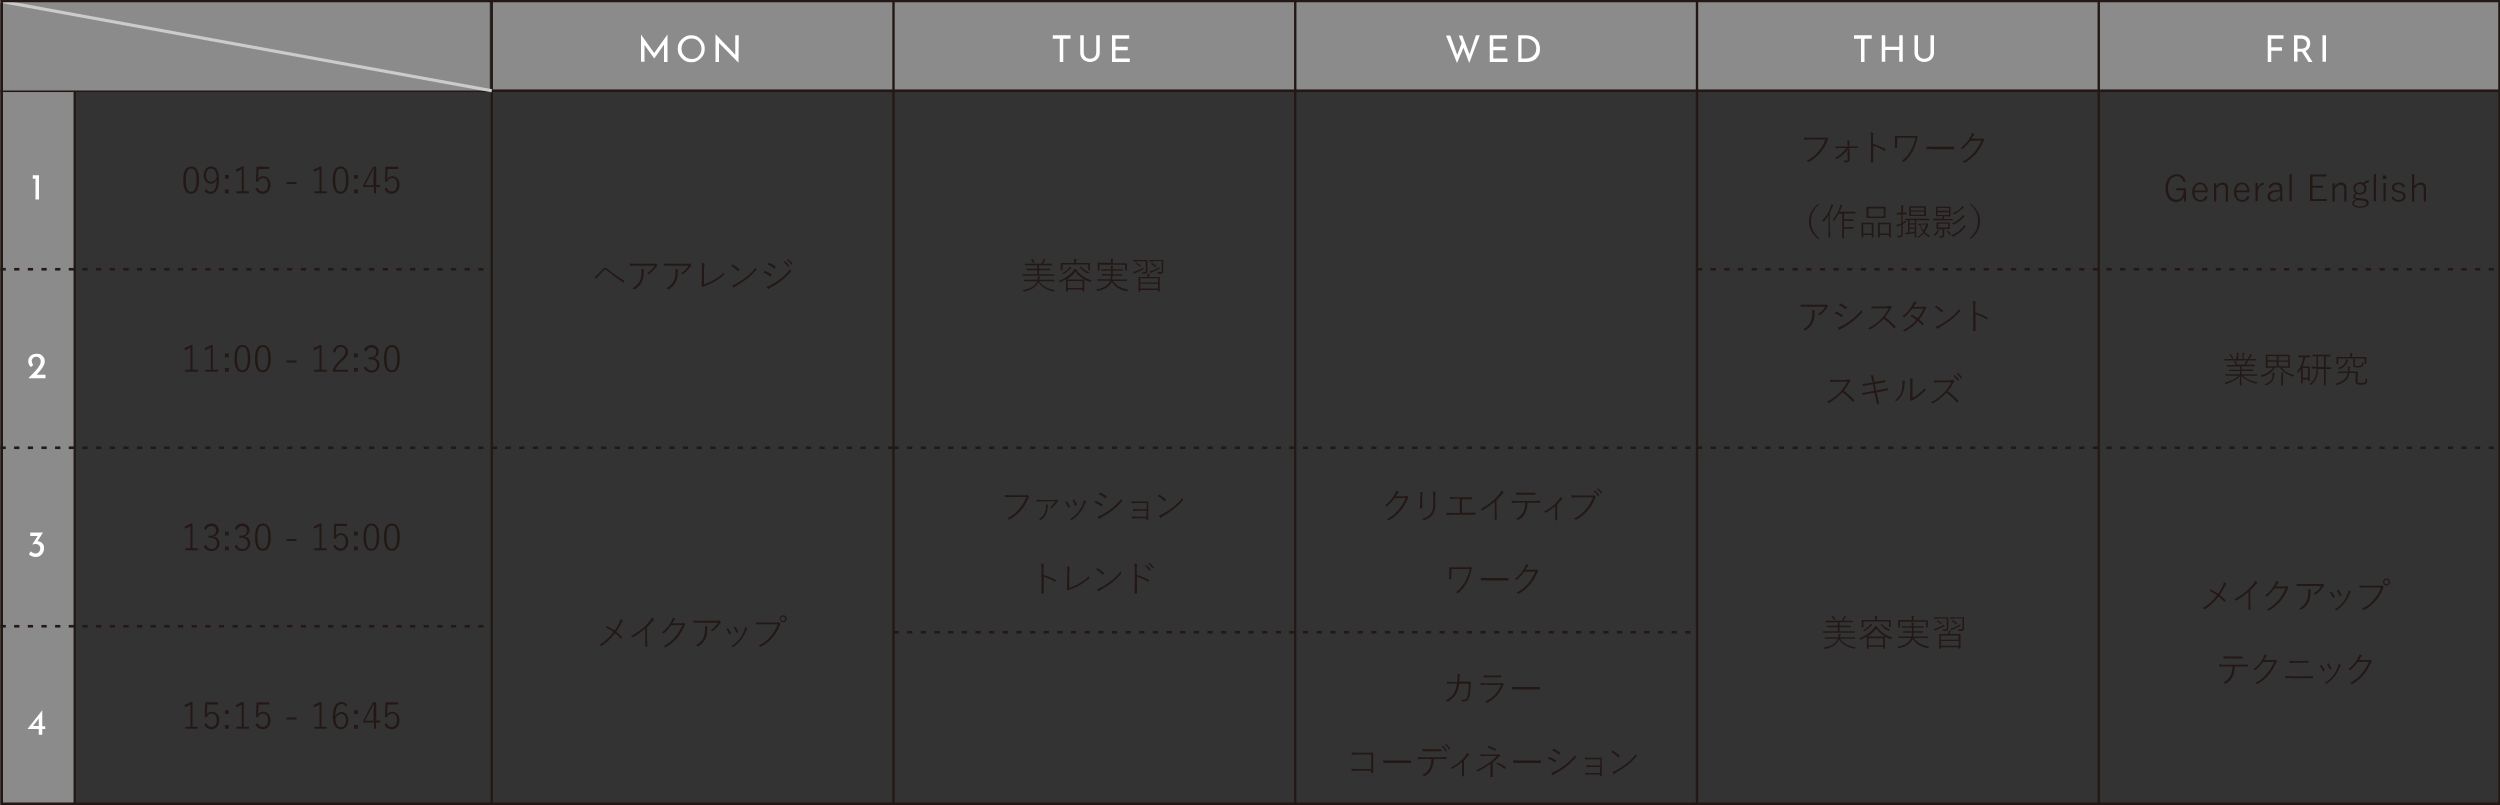 <?xml version="1.0" encoding="utf-8"?>
<!-- Generator: Adobe Illustrator 28.1.0, SVG Export Plug-In . SVG Version: 6.00 Build 0)  -->
<svg version="1.1" id="レイヤー_1" xmlns="http://www.w3.org/2000/svg" xmlns:xlink="http://www.w3.org/1999/xlink" x="0px"
	 y="0px" viewBox="0 0 1000 322" style="enable-background:new 0 0 1000 322;" xml:space="preserve">
<rect x="0" y="0" width="1000" height="322" fill="#333333" stroke="none"/>
<style type="text/css">
	.st0{fill:#8B8B8B;}
	.st1{fill:none;stroke:#231815;stroke-width:1.05;stroke-miterlimit:10;}
	.st2{fill:none;stroke:#231815;stroke-width:1.05;stroke-miterlimit:10;stroke-dasharray:2.1,3.36;}
	.st3{fill:none;stroke:#231815;stroke-width:0.95;stroke-miterlimit:10;}
	.st4{fill:#FFFFFF;}
	.st5{fill:#231815;}
	.st6{fill:none;stroke:#CBCBCB;stroke-width:1.26;stroke-miterlimit:10;}
</style>
<g>
	<rect x="196.7" y="0.5" class="st0" width="803.6" height="35.7"/>
	<rect x="0.2" y="36.3" class="st0" width="29.7" height="285.7"/>
	<line class="st1" x1="0.2" y1="36.3" x2="1000.2" y2="36.3"/>
	<line class="st2" x1="0.2" y1="107.7" x2="196.7" y2="107.7"/>
	<line class="st2" x1="0.2" y1="179.1" x2="357.4" y2="179.1"/>
	<line class="st2" x1="678.8" y1="179.1" x2="1000.2" y2="179.1"/>
	<line class="st2" x1="678.8" y1="107.7" x2="1000.2" y2="107.7"/>
	<line class="st2" x1="0.2" y1="250.5" x2="196.7" y2="250.5"/>
	<line class="st3" x1="839.5" y1="0.5" x2="839.5" y2="322"/>
	<line class="st3" x1="678.8" y1="0.5" x2="678.8" y2="322"/>
	<line class="st3" x1="518.1" y1="0.5" x2="518.1" y2="322"/>
	<line class="st3" x1="357.4" y1="0.5" x2="357.4" y2="322"/>
	<line class="st3" x1="196.7" y1="0.5" x2="196.7" y2="322"/>
	<g>
		<g>
			<path class="st4" d="M256.4,24.8v-11h0l5.6,7.9l-0.6-0.1l5.6-7.8h0v11h-1.4V17l0.1,0.7l-4,5.7h0l-4.1-5.7l0.2-0.7v7.7H256.4z"/>
			<path class="st4" d="M271.1,19.5c0-0.7,0.1-1.4,0.4-2.1c0.3-0.7,0.7-1.2,1.2-1.7c0.5-0.5,1.1-0.9,1.7-1.2
				c0.7-0.3,1.4-0.4,2.1-0.4c0.7,0,1.4,0.1,2.1,0.4c0.7,0.3,1.2,0.7,1.7,1.2c0.5,0.5,0.9,1.1,1.2,1.7c0.3,0.7,0.4,1.4,0.4,2.1
				s-0.1,1.4-0.4,2.1c-0.3,0.7-0.7,1.2-1.2,1.7c-0.5,0.5-1.1,0.9-1.7,1.2s-1.4,0.4-2.1,0.4c-0.8,0-1.5-0.1-2.1-0.4
				c-0.7-0.3-1.2-0.7-1.7-1.2c-0.5-0.5-0.9-1.1-1.2-1.7S271.1,20.2,271.1,19.5z M272.6,19.5c0,0.6,0.1,1.1,0.3,1.6
				c0.2,0.5,0.5,0.9,0.9,1.3c0.4,0.4,0.8,0.7,1.3,0.9c0.5,0.2,1,0.3,1.6,0.3c0.6,0,1.1-0.1,1.6-0.3c0.5-0.2,0.9-0.5,1.2-0.9
				c0.4-0.4,0.6-0.8,0.8-1.3c0.2-0.5,0.3-1,0.3-1.6c0-0.6-0.1-1.1-0.3-1.6c-0.2-0.5-0.5-0.9-0.8-1.3c-0.4-0.4-0.8-0.7-1.3-0.9
				c-0.5-0.2-1-0.3-1.6-0.3c-0.6,0-1.1,0.1-1.6,0.3c-0.5,0.2-0.9,0.5-1.3,0.9c-0.4,0.4-0.6,0.8-0.8,1.3
				C272.7,18.4,272.6,18.9,272.6,19.5z"/>
			<path class="st4" d="M295.4,25.1l-8.2-8.3l0.4,0.1l0,7.9h-1.4v-11h0.1l8.1,8.4l-0.3-0.1l0-8h1.4L295.4,25.1L295.4,25.1z"/>
		</g>
	</g>
	<g>
		<g>
			<path class="st4" d="M421.1,14.1h7.1v1.4h-2.9v9.3h-1.4v-9.3h-2.8V14.1z"/>
			<path class="st4" d="M433.5,21c0,0.5,0.1,0.9,0.3,1.3c0.2,0.4,0.5,0.7,0.9,0.9c0.4,0.2,0.8,0.3,1.3,0.3c0.5,0,0.9-0.1,1.3-0.3
				s0.7-0.5,0.9-0.9c0.2-0.4,0.3-0.8,0.3-1.3v-6.9h1.4V21c0,0.8-0.2,1.5-0.5,2c-0.4,0.6-0.8,1-1.4,1.3c-0.6,0.3-1.3,0.5-2,0.5
				c-0.7,0-1.4-0.2-2-0.5c-0.6-0.3-1.1-0.8-1.4-1.3c-0.4-0.6-0.5-1.3-0.5-2v-6.9h1.4V21z"/>
			<path class="st4" d="M444.8,14.1h6.9v1.4h-5.5v3.2h4.9v1.4h-4.9v3.3h5.7v1.4h-7.1V14.1z"/>
		</g>
	</g>
	<g>
		<g>
			<path class="st4" d="M578.4,14.2h1.7l2.9,8.1l-0.2-0.1l2.1-5.5l0.7,1.9l-2.8,6.6L578.4,14.2z M583.5,14.2h1.4l3.1,8l-0.3-0.1
				l2.7-8h1.5l-4.2,11.1L583.5,14.2z"/>
			<path class="st4" d="M595.9,14.1h6.9v1.4h-5.5v3.2h4.9v1.4h-4.9v3.3h5.7v1.4h-7.1V14.1z"/>
			<path class="st4" d="M607.3,24.8V14.1h2.9c1.1,0,2,0.2,2.7,0.5c0.7,0.3,1.3,0.7,1.8,1.3c0.5,0.5,0.8,1.1,1,1.8s0.3,1.3,0.3,1.9
				c0,0.8-0.1,1.5-0.4,2.2c-0.3,0.6-0.7,1.2-1.1,1.6s-1,0.8-1.7,1c-0.6,0.2-1.3,0.4-2,0.4H607.3z M608.7,23.4h1.7
				c0.6,0,1.1-0.1,1.6-0.3c0.5-0.2,0.9-0.4,1.3-0.8c0.4-0.3,0.7-0.7,0.9-1.2c0.2-0.5,0.3-1,0.3-1.7c0-0.6-0.1-1.2-0.3-1.7
				c-0.2-0.5-0.5-0.9-0.9-1.2c-0.4-0.3-0.8-0.6-1.3-0.8c-0.5-0.2-1-0.3-1.5-0.3h-1.9V23.4z"/>
		</g>
	</g>
	<g>
		<g>
			<path class="st4" d="M741.6,14.1h7.1v1.4h-2.9v9.3h-1.4v-9.3h-2.8V14.1z"/>
			<path class="st4" d="M761.1,14.1v10.6h-1.4v-4.7h-5.6v4.7h-1.4V14.1h1.4v4.6h5.6v-4.6H761.1z"/>
			<path class="st4" d="M767.2,21c0,0.5,0.1,0.9,0.3,1.3c0.2,0.4,0.5,0.7,0.9,0.9c0.4,0.2,0.8,0.3,1.3,0.3c0.5,0,0.9-0.1,1.3-0.3
				c0.4-0.2,0.7-0.5,0.9-0.9c0.2-0.4,0.3-0.8,0.3-1.3v-6.9h1.4V21c0,0.8-0.2,1.5-0.5,2s-0.8,1-1.4,1.3c-0.6,0.3-1.3,0.5-2,0.5
				c-0.7,0-1.4-0.2-2-0.5c-0.6-0.3-1.1-0.8-1.4-1.3c-0.4-0.6-0.5-1.3-0.5-2v-6.9h1.4V21z"/>
		</g>
	</g>
	<g>
		<g>
			<path class="st4" d="M907.1,14.1h6.3v1.4h-4.9v3.4h4.3v1.4h-4.3v4.5h-1.4V14.1z"/>
			<path class="st4" d="M920.3,14.1c0.5,0,1,0.1,1.5,0.2c0.5,0.1,0.9,0.4,1.2,0.6c0.3,0.3,0.6,0.6,0.8,1s0.3,0.9,0.3,1.4
				c0,0.4-0.1,0.8-0.2,1.2c-0.1,0.4-0.3,0.8-0.6,1.1s-0.6,0.6-1.1,0.8c-0.5,0.2-1,0.3-1.7,0.3H919v3.9h-1.4V14.1H920.3z M920.5,19.5
				c0.4,0,0.8-0.1,1.1-0.2c0.3-0.1,0.5-0.3,0.7-0.5c0.2-0.2,0.3-0.4,0.3-0.6c0.1-0.2,0.1-0.4,0.1-0.7c0-0.2,0-0.4-0.1-0.7
				c-0.1-0.2-0.2-0.4-0.4-0.6c-0.2-0.2-0.4-0.4-0.6-0.5s-0.6-0.2-0.9-0.2H919v4H920.5z M922.2,20.3l2.8,4.5h-1.6l-2.8-4.4
				L922.2,20.3z"/>
			<path class="st4" d="M929,14.1h1.4v10.6H929V14.1z"/>
		</g>
	</g>
	<g>
		<g>
			<path class="st4" d="M13.1,70.1h2.5v9.7h-1.4v-8.3h-1.1V70.1z"/>
			<path class="st4" d="M11.5,151.1c0.6-0.6,1.2-1.2,1.8-1.8s1.1-1.2,1.5-1.7c0.5-0.5,0.8-1.1,1.1-1.6c0.3-0.5,0.4-1,0.4-1.5
				c0-0.3-0.1-0.6-0.2-0.8s-0.2-0.4-0.4-0.6s-0.4-0.3-0.6-0.3c-0.2-0.1-0.4-0.1-0.7-0.1c-0.3,0-0.6,0.1-0.8,0.2
				c-0.2,0.1-0.4,0.2-0.5,0.4s-0.2,0.3-0.3,0.5c-0.1,0.2-0.1,0.4-0.1,0.6c0,0.3,0.1,0.6,0.2,0.9c0.1,0.3,0.2,0.5,0.4,0.7l-0.9,0.8
				c-0.2-0.1-0.4-0.4-0.6-0.6s-0.3-0.6-0.4-0.9s-0.1-0.6-0.1-0.8c0-0.5,0.1-1,0.4-1.5s0.6-0.8,1.2-1.1c0.5-0.3,1.1-0.4,1.9-0.4
				c0.6,0,1.2,0.1,1.6,0.4c0.5,0.3,0.8,0.7,1.1,1.1s0.4,1,0.4,1.5c0,0.5-0.1,1-0.3,1.4c-0.2,0.5-0.5,0.9-0.8,1.4
				c-0.3,0.5-0.7,0.9-1.1,1.4c-0.4,0.5-0.8,0.9-1.2,1.4l-0.6-0.2h4.3v1.4H11.5z"/>
			<path class="st4" d="M17.3,212.8l-2.6,4.2l-0.9-0.4c0.1-0.1,0.3-0.1,0.4-0.1s0.3,0,0.5,0c0.4,0,0.7,0,1.1,0.1
				c0.3,0.1,0.7,0.3,0.9,0.5s0.5,0.5,0.7,0.9s0.2,0.8,0.2,1.4c0,0.7-0.2,1.3-0.5,1.8s-0.7,0.9-1.2,1.2c-0.5,0.3-1.1,0.4-1.7,0.4
				c-0.5,0-0.9-0.1-1.4-0.3c-0.5-0.2-0.9-0.4-1.2-0.8l0.7-1.2c0.2,0.2,0.4,0.4,0.8,0.6c0.3,0.2,0.7,0.3,1,0.3c0.4,0,0.7-0.1,1-0.2
				c0.3-0.2,0.5-0.4,0.7-0.7c0.2-0.3,0.3-0.7,0.3-1.1c0-0.6-0.2-1-0.5-1.3c-0.3-0.3-0.8-0.5-1.4-0.5c-0.3,0-0.5,0-0.7,0.1
				c-0.2,0-0.4,0.1-0.5,0.1l-0.1,0l2.3-3.6l0.4,0.2h-3.5v-1.4H17.3z"/>
			<path class="st4" d="M11,291.6L11,291.6l5.9-7.5h0v6.4h1.2v1.1h-1.2v2.3h-1.4v-2.3H11z M15.6,287.3l-2.5,3.2l-0.2-0.1h2.6v-3.4
				L15.6,287.3z"/>
		</g>
	</g>
	<g>
		<g>
			<path class="st5" d="M79.6,72c0,3.8-1.2,5.5-3.2,5.5c-2,0-3.1-1.7-3.1-5.5c0-3.8,1.2-5.4,3.2-5.4C78.4,66.6,79.6,68.2,79.6,72z
				 M74.3,72c0,3.4,0.7,4.7,2.1,4.7s2.2-1.3,2.2-4.7s-0.7-4.6-2.1-4.6S74.3,68.6,74.3,72z"/>
			<path class="st5" d="M82.7,75.7c0.4,0.7,0.9,1,1.5,1c1.5,0,2.4-1.2,2.5-4.8c-0.6,1.1-1.4,1.6-2.4,1.6c-1.6,0-2.8-1.3-2.8-3.3
				c0-2.2,1.2-3.6,2.9-3.6c1.9,0,3.2,1.5,3.2,4.9c0,4.2-1.3,6-3.4,6c-1.1,0-1.9-0.4-2.4-1.3L82.7,75.7z M84.4,67.4
				c-1.2,0-2,1.1-2,2.8c0,1.5,0.8,2.5,2,2.5c0.9,0,1.7-0.5,2.3-1.7C86.6,68.7,85.8,67.4,84.4,67.4z"/>
			<path class="st5" d="M91.5,71.5H90V70h1.5V71.5z M91.5,77.3H90v-1.5h1.5V77.3z"/>
			<path class="st5" d="M97.6,76.5h2v0.8h-5v-0.8h2.1v-8.9c-0.6,0.4-1.3,0.8-2.2,1.1l-0.2-0.9c0.9-0.3,1.7-0.7,2.5-1.2h0.7V76.5z"/>
			<path class="st5" d="M107.7,67.6h-4.3l-0.1,2.8c0,0.4-0.1,0.9-0.1,1.2c0.4-0.7,1.2-1.1,2.1-1.1c1.6,0,2.9,1.3,2.9,3.4
				c0,2.3-1.4,3.6-3.1,3.6c-1.4,0-2.4-0.7-2.9-2l0.9-0.4c0.4,1.1,1.1,1.5,2,1.5c1.3,0,2.1-1,2.1-2.8c0-1.7-0.8-2.6-2-2.6
				c-0.9,0-1.6,0.5-2,1.5l-0.8-0.1l0.2-5.9h5.1V67.6z"/>
			<path class="st5" d="M118.6,73.6h-4v-0.8h4V73.6z"/>
			<path class="st5" d="M128.7,76.5h2v0.8h-5v-0.8h2.1v-8.9c-0.6,0.4-1.3,0.8-2.2,1.1l-0.2-0.9c0.9-0.3,1.7-0.7,2.5-1.2h0.7V76.5z"
				/>
			<path class="st5" d="M139.4,72c0,3.8-1.2,5.5-3.2,5.5c-2,0-3.1-1.7-3.1-5.5c0-3.8,1.2-5.4,3.2-5.4
				C138.2,66.6,139.4,68.2,139.4,72z M134.1,72c0,3.4,0.7,4.7,2.1,4.7s2.2-1.3,2.2-4.7s-0.7-4.6-2.1-4.6S134.1,68.6,134.1,72z"/>
			<path class="st5" d="M143.1,71.5h-1.5V70h1.5V71.5z M143.1,77.3h-1.5v-1.5h1.5V77.3z"/>
			<path class="st5" d="M150.4,74h1.6v0.8h-1.6v2.5h-0.8v-2.5h-4.3v-0.7l3.9-7.4h1.3V74z M149.5,69.6c0-0.7,0-1.3,0-2.2h-0.1
				c-0.3,0.7-0.6,1.4-1,2.1l-2.4,4.6h3.4V69.6z"/>
			<path class="st5" d="M159.3,67.6H155l-0.1,2.8c0,0.4-0.1,0.9-0.1,1.2c0.4-0.7,1.2-1.1,2.1-1.1c1.6,0,2.9,1.3,2.9,3.4
				c0,2.3-1.4,3.6-3.1,3.6c-1.4,0-2.4-0.7-2.9-2l0.9-0.4c0.4,1.1,1.1,1.5,2,1.5c1.3,0,2.1-1,2.1-2.8c0-1.7-0.8-2.6-2-2.6
				c-0.9,0-1.6,0.5-2,1.5l-0.8-0.1l0.2-5.9h5.1V67.6z"/>
			<path class="st5" d="M77.1,147.9h2v0.8h-5v-0.8h2.1V139c-0.6,0.4-1.3,0.8-2.2,1.1l-0.2-0.9c0.9-0.3,1.7-0.7,2.5-1.2h0.7V147.9z"
				/>
			<path class="st5" d="M85.2,147.9h2v0.8h-5v-0.8h2.1V139c-0.6,0.4-1.3,0.8-2.2,1.1l-0.2-0.9c0.9-0.3,1.7-0.7,2.5-1.2h0.7V147.9z"
				/>
			<path class="st5" d="M91.5,142.9H90v-1.5h1.5V142.9z M91.5,148.7H90v-1.5h1.5V148.7z"/>
			<path class="st5" d="M100.1,143.4c0,3.8-1.2,5.5-3.2,5.5c-2,0-3.1-1.7-3.1-5.5c0-3.8,1.2-5.4,3.2-5.4
				C98.9,138,100.1,139.6,100.1,143.4z M94.8,143.4c0,3.4,0.7,4.7,2.1,4.7s2.2-1.3,2.2-4.7s-0.7-4.6-2.1-4.6S94.8,140,94.8,143.4z"
				/>
			<path class="st5" d="M108.3,143.4c0,3.8-1.2,5.5-3.2,5.5c-2,0-3.1-1.7-3.1-5.5c0-3.8,1.2-5.4,3.2-5.4
				C107.1,138,108.3,139.6,108.3,143.4z M103,143.4c0,3.4,0.7,4.7,2.1,4.7s2.2-1.3,2.2-4.7s-0.7-4.6-2.1-4.6S103,140,103,143.4z"/>
			<path class="st5" d="M118.6,145h-4v-0.8h4V145z"/>
			<path class="st5" d="M128.7,147.9h2v0.8h-5v-0.8h2.1V139c-0.6,0.4-1.3,0.8-2.2,1.1l-0.2-0.9c0.9-0.3,1.7-0.7,2.5-1.2h0.7V147.9z"
				/>
			<path class="st5" d="M133.2,140.8c0.4-1.8,1.5-2.8,3.1-2.8c1.6,0,2.9,1,2.9,2.7c0,1.2-0.4,2-2.2,3.6c-1.6,1.4-2.4,2.5-2.9,3.6
				h5.1v0.8h-6.1V148c0.6-1.4,1.5-2.8,3.2-4.3c1.5-1.4,1.9-2.1,1.9-3c0-1.2-0.8-1.9-1.9-1.9c-1.2,0-1.9,0.7-2.2,2.2L133.2,140.8z"/>
			<path class="st5" d="M143.1,142.9h-1.5v-1.5h1.5V142.9z M143.1,148.7h-1.5v-1.5h1.5V148.7z"/>
			<path class="st5" d="M145.6,140c0.5-1.3,1.6-2,3-2c1.6,0,2.9,1,2.9,2.6c0,1.3-0.8,2.2-2,2.5v0.1c1.4,0.3,2.3,1.3,2.3,2.7
				c0,1.8-1.3,3.1-3.1,3.1c-1.6,0-2.6-0.6-3.2-2l0.9-0.4c0.5,1.1,1.2,1.6,2.3,1.6c1.3,0,2.1-0.9,2.1-2.2c0-1.4-0.9-2.3-2.6-2.3h-0.8
				v-0.8h0.7c1.6,0,2.4-0.8,2.4-2.1c0-1.2-0.8-1.8-1.9-1.8c-0.9,0-1.7,0.5-2.1,1.6L145.6,140z"/>
			<path class="st5" d="M159.9,143.4c0,3.8-1.2,5.5-3.2,5.5c-2,0-3.1-1.7-3.1-5.5c0-3.8,1.2-5.4,3.2-5.4
				C158.8,138,159.9,139.6,159.9,143.4z M154.6,143.4c0,3.4,0.7,4.7,2.1,4.7s2.2-1.3,2.2-4.7s-0.7-4.6-2.1-4.6
				S154.6,140,154.6,143.4z"/>
			<path class="st5" d="M77.1,219.3h2v0.8h-5v-0.8h2.1v-8.9c-0.6,0.4-1.3,0.8-2.2,1.1l-0.2-0.9c0.9-0.3,1.7-0.8,2.5-1.2h0.7V219.3z"
				/>
			<path class="st5" d="M81.6,211.4c0.5-1.3,1.6-2,3-2c1.6,0,2.9,1,2.9,2.6c0,1.3-0.8,2.2-2,2.5v0.1c1.4,0.3,2.3,1.3,2.3,2.7
				c0,1.8-1.3,3.1-3.1,3.1c-1.6,0-2.6-0.6-3.2-2l0.9-0.4c0.5,1.1,1.2,1.6,2.3,1.6c1.3,0,2.1-0.9,2.1-2.2c0-1.4-0.9-2.3-2.6-2.3h-0.8
				v-0.8H84c1.6,0,2.4-0.8,2.4-2.1c0-1.2-0.8-1.8-1.9-1.8c-0.9,0-1.7,0.5-2.1,1.6L81.6,211.4z"/>
			<path class="st5" d="M91.5,214.2H90v-1.5h1.5V214.2z M91.5,220.1H90v-1.5h1.5V220.1z"/>
			<path class="st5" d="M93.9,211.4c0.5-1.3,1.6-2,3-2c1.6,0,2.9,1,2.9,2.6c0,1.3-0.8,2.2-2,2.5v0.1c1.4,0.3,2.3,1.3,2.3,2.7
				c0,1.8-1.3,3.1-3.1,3.1c-1.6,0-2.6-0.6-3.2-2l0.9-0.4c0.5,1.1,1.2,1.6,2.3,1.6c1.3,0,2.1-0.9,2.1-2.2c0-1.4-0.9-2.3-2.6-2.3h-0.8
				v-0.8h0.7c1.6,0,2.4-0.8,2.4-2.1c0-1.2-0.8-1.8-1.9-1.8c-0.9,0-1.7,0.5-2.1,1.6L93.9,211.4z"/>
			<path class="st5" d="M108.3,214.8c0,3.8-1.2,5.5-3.2,5.5c-2,0-3.1-1.7-3.1-5.5s1.2-5.4,3.2-5.4
				C107.1,209.4,108.3,211,108.3,214.8z M103,214.8c0,3.4,0.7,4.7,2.1,4.7s2.2-1.3,2.2-4.7s-0.7-4.6-2.1-4.6S103,211.4,103,214.8z"
				/>
			<path class="st5" d="M118.6,216.4h-4v-0.8h4V216.4z"/>
			<path class="st5" d="M128.7,219.3h2v0.8h-5v-0.8h2.1v-8.9c-0.6,0.4-1.3,0.8-2.2,1.1l-0.2-0.9c0.9-0.3,1.7-0.8,2.5-1.2h0.7V219.3z
				"/>
			<path class="st5" d="M138.8,210.4h-4.3l-0.1,2.8c0,0.4-0.1,0.9-0.1,1.2c0.4-0.7,1.2-1.1,2.1-1.1c1.6,0,2.9,1.3,2.9,3.4
				c0,2.3-1.4,3.6-3.1,3.6c-1.4,0-2.4-0.7-2.9-2l0.9-0.4c0.4,1.1,1.1,1.5,2,1.5c1.3,0,2.1-1,2.1-2.8c0-1.7-0.8-2.6-2-2.6
				c-0.9,0-1.6,0.5-2,1.5l-0.8-0.1l0.2-5.9h5.1V210.4z"/>
			<path class="st5" d="M143.1,214.2h-1.5v-1.5h1.5V214.2z M143.1,220.1h-1.5v-1.5h1.5V220.1z"/>
			<path class="st5" d="M151.7,214.8c0,3.8-1.2,5.5-3.2,5.5c-2,0-3.1-1.7-3.1-5.5s1.2-5.4,3.2-5.4
				C150.6,209.4,151.7,211,151.7,214.8z M146.4,214.8c0,3.4,0.7,4.7,2.1,4.7s2.2-1.3,2.2-4.7s-0.7-4.6-2.1-4.6
				S146.4,211.4,146.4,214.8z"/>
			<path class="st5" d="M159.9,214.8c0,3.8-1.2,5.5-3.2,5.5c-2,0-3.1-1.7-3.1-5.5s1.2-5.4,3.2-5.4
				C158.8,209.4,159.9,211,159.9,214.8z M154.6,214.8c0,3.4,0.7,4.7,2.1,4.7s2.2-1.3,2.2-4.7s-0.7-4.6-2.1-4.6
				S154.6,211.4,154.6,214.8z"/>
			<path class="st5" d="M77.1,290.7h2v0.8h-5v-0.8h2.1v-8.9c-0.6,0.4-1.3,0.8-2.2,1.1l-0.2-0.9c0.9-0.3,1.7-0.8,2.5-1.2h0.7V290.7z"
				/>
			<path class="st5" d="M87.2,281.8h-4.3l-0.1,2.8c0,0.4-0.1,0.9-0.1,1.2c0.4-0.7,1.2-1.1,2.1-1.1c1.6,0,2.9,1.3,2.9,3.4
				c0,2.3-1.4,3.6-3.1,3.6c-1.4,0-2.4-0.7-2.9-2l0.9-0.4c0.4,1.1,1.1,1.5,2,1.5c1.3,0,2.1-1,2.1-2.8c0-1.7-0.8-2.6-2-2.6
				c-0.9,0-1.6,0.5-2,1.5l-0.8-0.1l0.2-5.9h5.1V281.8z"/>
			<path class="st5" d="M91.5,285.6H90v-1.5h1.5V285.6z M91.5,291.5H90V290h1.5V291.5z"/>
			<path class="st5" d="M97.6,290.7h2v0.8h-5v-0.8h2.1v-8.9c-0.6,0.4-1.3,0.8-2.2,1.1l-0.2-0.9c0.9-0.3,1.7-0.8,2.5-1.2h0.7V290.7z"
				/>
			<path class="st5" d="M107.7,281.8h-4.3l-0.1,2.8c0,0.4-0.1,0.9-0.1,1.2c0.4-0.7,1.2-1.1,2.1-1.1c1.6,0,2.9,1.3,2.9,3.4
				c0,2.3-1.4,3.6-3.1,3.6c-1.4,0-2.4-0.7-2.9-2l0.9-0.4c0.4,1.1,1.1,1.5,2,1.5c1.3,0,2.1-1,2.1-2.8c0-1.7-0.8-2.6-2-2.6
				c-0.9,0-1.6,0.5-2,1.5l-0.8-0.1l0.2-5.9h5.1V281.8z"/>
			<path class="st5" d="M118.6,287.8h-4V287h4V287.8z"/>
			<path class="st5" d="M128.7,290.7h2v0.8h-5v-0.8h2.1v-8.9c-0.6,0.4-1.3,0.8-2.2,1.1l-0.2-0.9c0.9-0.3,1.7-0.8,2.5-1.2h0.7V290.7z
				"/>
			<path class="st5" d="M138.2,282.6c-0.3-0.7-0.9-1-1.5-1c-1.7,0-2.5,1.6-2.6,4.8c0.7-1.1,1.5-1.6,2.5-1.6c1.6,0,2.7,1.3,2.7,3.3
				c0,2.2-1.3,3.6-3,3.6c-1.8,0-3.2-1.6-3.2-4.9c0-4.2,1.4-6,3.5-6c1.1,0,1.9,0.5,2.4,1.4L138.2,282.6z M136.4,290.9
				c1.2,0,2-1,2-2.8c0-1.6-0.7-2.5-1.9-2.5c-0.9,0-1.7,0.5-2.3,1.7C134.2,289.8,135.1,290.9,136.4,290.9z"/>
			<path class="st5" d="M143.1,285.6h-1.5v-1.5h1.5V285.6z M143.1,291.5h-1.5V290h1.5V291.5z"/>
			<path class="st5" d="M150.4,288.2h1.6v0.8h-1.6v2.5h-0.8V289h-4.3v-0.7l3.9-7.4h1.3V288.2z M149.5,283.8c0-0.7,0-1.3,0-2.2h-0.1
				c-0.3,0.8-0.6,1.4-1,2.1l-2.4,4.6h3.4V283.8z"/>
			<path class="st5" d="M159.3,281.8H155l-0.1,2.8c0,0.4-0.1,0.9-0.1,1.2c0.4-0.7,1.2-1.1,2.1-1.1c1.6,0,2.9,1.3,2.9,3.4
				c0,2.3-1.4,3.6-3.1,3.6c-1.4,0-2.4-0.7-2.9-2l0.9-0.4c0.4,1.1,1.1,1.5,2,1.5c1.3,0,2.1-1,2.1-2.8c0-1.7-0.8-2.6-2-2.6
				c-0.9,0-1.6,0.5-2,1.5l-0.8-0.1l0.2-5.9h5.1V281.8z"/>
		</g>
	</g>
	<g>
		<g>
			<path class="st5" d="M561.8,198.5c0.4,0,0.6-0.1,0.7-0.1c0.1-0.1,0.2,0,0.4,0c0.1,0.1,0.3,0.2,0.4,0.4c0.1,0.2,0.1,0.3,0,0.4
				c-0.1,0.1-0.2,0.2-0.3,0.5c-0.9,1.9-1.8,3.5-2.8,4.6c-1.3,1.5-2.8,2.8-4.6,3.8c-0.1,0.1-0.2,0-0.2,0c-0.2-0.2-0.4-0.3-0.7-0.4
				c2.1-1.1,3.5-2.3,4.8-3.9c1.1-1.3,1.9-2.7,2.8-4.6l-4.5,0.1c-1,1.3-1.8,2.2-2.9,3.2c-0.1,0.1-0.2,0.1-0.3,0
				c-0.1-0.1-0.4-0.2-0.6-0.3c1.8-1.4,2.9-2.7,3.7-4.2c0.5-0.8,0.7-1.3,0.8-1.8c0.4,0.1,0.7,0.3,0.9,0.5c0.1,0.1,0.1,0.2,0,0.3
				c-0.2,0.1-0.4,0.3-0.5,0.5c-0.2,0.4-0.4,0.7-0.6,1L561.8,198.5z"/>
			<path class="st5" d="M568.2,198.8c0-0.9,0-1.5-0.2-2c0.3,0,0.8,0.1,1,0.2c0.1,0,0.2,0.2,0.1,0.3c-0.1,0.2-0.2,0.5-0.2,1.5v2.4
				c0,0.8,0,1.3,0,2c0,0.1,0,0.2-0.2,0.2c-0.2,0-0.4,0-0.5,0c-0.1,0-0.2-0.1-0.2-0.2c0-0.7,0-1.3,0-2V198.8z M574.2,201.5
				c0,2.3-0.6,3.6-1.3,4.5c-0.7,0.9-1.8,1.6-3.2,2.1c-0.1,0-0.2,0.1-0.3-0.1c-0.1-0.2-0.3-0.3-0.6-0.4c1.5-0.4,2.6-1.1,3.3-1.9
				c0.8-0.9,1.2-2.1,1.2-4v-2.8c0-1.4-0.1-1.8-0.2-2.3c0.3,0,0.8,0.1,1.1,0.2c0.1,0.1,0.1,0.2,0.1,0.3c-0.1,0.2-0.2,0.5-0.2,1.7
				V201.5z"/>
			<path class="st5" d="M584.7,205.1h2.7c0.9,0,1.7,0,2.6-0.1c0.1,0,0.2,0,0.2,0.2c0,0.1,0,0.4,0,0.5c0,0.1,0,0.2-0.2,0.2
				c-0.9,0-1.7,0-2.6,0h-6.3c-0.8,0-1.6,0-2.3,0.1c-0.1,0-0.2,0-0.2-0.2c0-0.2,0-0.5,0-0.7c0.9,0.1,1.6,0.1,2.5,0.1h2.8v-5.7h-1.5
				c-0.8,0-1.5,0-2.2,0.1c-0.1,0-0.1,0-0.2-0.2c0-0.1,0-0.5,0-0.6c0.8,0.1,1.5,0.1,2.4,0.1h3.7c0.9,0,1.6,0,2.6,0
				c0.1,0,0.1,0,0.1,0.1c0,0.2,0,0.4,0,0.5c0,0.1,0,0.2-0.2,0.2c-0.9,0-1.7,0-2.5,0h-1.3V205.1z"/>
			<path class="st5" d="M598.7,205.3c0,0.8,0,1.7,0,2.5c0,0.1,0,0.1-0.1,0.1c-0.2,0-0.5,0-0.6,0c-0.1,0-0.1,0-0.1-0.1
				c0-0.8,0-1.7,0-2.5v-4.7c-1.4,1.3-3,2.4-4.8,3.5c-0.1,0.1-0.2,0-0.3,0c-0.1-0.1-0.3-0.3-0.6-0.4c1.7-1,3.4-2.1,4.6-3.1
				c1.1-0.9,2.1-2,2.9-3c0.4-0.5,0.7-0.9,0.8-1.4c0.3,0.1,0.7,0.4,0.8,0.6c0.1,0.1,0.1,0.3,0,0.4c-0.1,0.1-0.4,0.4-0.8,0.8
				c-0.6,0.8-1.2,1.4-1.9,2.1V205.3z"/>
			<path class="st5" d="M611,201.2c-0.1,1.5-0.3,2.8-0.9,4c-0.6,1.2-1.4,2-2.6,2.7c-0.1,0.1-0.3,0.1-0.4,0c-0.2-0.2-0.5-0.3-0.7-0.4
				c1.5-0.7,2.2-1.5,2.9-2.7c0.5-1,0.8-2.3,0.8-3.7h-3.1c-0.7,0-1.4,0-2.1,0.1c-0.2,0-0.2,0-0.2-0.2c0-0.2,0-0.5-0.1-0.7
				c0.9,0,1.6,0.1,2.4,0.1h6.3c1,0,1.7,0,2.6-0.1c0.1,0,0.2,0,0.2,0.2c0,0.1,0,0.3,0,0.5c0,0.1,0,0.1-0.2,0.1c-0.9,0-1.7,0-2.6,0
				H611z M608.7,197.9c-0.6,0-1.3,0-2,0c-0.1,0-0.2,0-0.2-0.2c0-0.2,0-0.5,0-0.7c0.8,0,1.6,0.1,2.2,0.1h2.9c0.8,0,1.6,0,2.4,0
				c0.1,0,0.2,0,0.2,0.2c0,0.1,0,0.3,0,0.4c0,0.2,0,0.2-0.2,0.2c-0.8,0-1.6,0-2.3,0H608.7z"/>
			<path class="st5" d="M622.9,206.1c0,0.6,0,1.3,0,1.9c0,0.1,0,0.1-0.1,0.1c-0.1,0-0.4,0-0.6,0c-0.1,0-0.1,0-0.1-0.1
				c0-0.6,0-1.3,0-1.9v-3.7c-1.1,1-2.4,1.9-3.8,2.7c-0.1,0-0.2,0-0.2,0c-0.1-0.1-0.3-0.3-0.5-0.4c2.5-1.3,4.5-3,5.6-4.5
				c0.5-0.6,0.8-1,0.9-1.4c0.2,0.1,0.6,0.3,0.8,0.5c0.1,0.1,0.1,0.2,0,0.3c-0.1,0.1-0.3,0.2-0.6,0.6c-0.4,0.5-1,1.1-1.4,1.6V206.1z"
				/>
			<path class="st5" d="M631.4,198.9c-0.8,0-1.7,0-2.5,0.1c-0.2,0-0.2,0-0.3-0.2c0-0.2,0-0.5,0-0.7c1,0.1,1.8,0.1,2.8,0.1h5.2
				c0.4,0,0.5,0,0.7-0.1c0.1-0.1,0.3-0.1,0.4,0c0.2,0.1,0.4,0.3,0.5,0.5c0.1,0.1,0.1,0.3,0,0.4c-0.1,0.1-0.2,0.3-0.3,0.5
				c-0.7,1.9-1.8,3.6-2.9,4.8c-1.2,1.3-2.4,2.5-4.4,3.5c-0.1,0.1-0.3,0.1-0.4,0c-0.1-0.1-0.4-0.3-0.6-0.4c2.3-1.1,3.5-2.2,4.7-3.6
				c1.1-1.2,2.2-3,2.9-4.9H631.4z M637.9,196.2c0,0,0.1,0,0.1,0c0.6,0.4,1.2,1.1,1.7,1.8c0,0.1,0,0.1,0,0.1l-0.4,0.3
				c-0.1,0.1-0.1,0-0.2,0c-0.4-0.7-1-1.4-1.7-1.9L637.9,196.2z M639.1,195.3c0.1,0,0.1,0,0.1,0c0.6,0.4,1.2,1.1,1.7,1.7
				c0,0.1,0,0.1,0,0.2l-0.3,0.3c-0.1,0-0.1,0-0.1,0c-0.4-0.6-1-1.3-1.7-1.8L639.1,195.3z"/>
			<path class="st5" d="M580.5,229.8c0,0.7,0,1.2,0,1.7c0,0.1,0,0.2-0.1,0.2c-0.2,0-0.4,0-0.6,0c-0.1,0-0.2,0-0.2-0.2
				c0-0.5,0.1-1,0.1-1.7v-1.2c0-0.6,0-1-0.1-1.6c0-0.1,0-0.1,0.1-0.1c0.6,0,1.2,0,2,0h5.3c0.6,0,0.8,0,0.9-0.1s0.2-0.1,0.3,0
				c0.2,0.1,0.4,0.3,0.5,0.4c0.1,0.1,0.1,0.2,0,0.4c-0.1,0.1-0.2,0.3-0.2,0.6c-0.4,1.6-0.8,2.9-1.6,4.6c-0.8,1.5-2,3.1-3.6,4.4
				c-0.1,0.1-0.2,0.1-0.3,0c-0.2-0.1-0.4-0.2-0.6-0.3c1.8-1.4,3-3,3.8-4.5c0.8-1.7,1.4-3.2,1.7-4.8h-7.3V229.8z"/>
			<path class="st5" d="M594.3,232.1c-1.2,0-1.6,0.1-1.7,0.1c-0.1,0-0.2,0-0.2-0.2c-0.1-0.2-0.1-0.6-0.1-0.9c0.9,0.1,1.9,0.1,3,0.1
				h4.7c1,0,2,0,3.2,0c0.2,0,0.2,0,0.2,0.2c0,0.1,0,0.4,0,0.6c0,0.2,0,0.2-0.2,0.2c-1.1,0-2.2,0-3.1,0H594.3z"/>
			<path class="st5" d="M613.7,227.9c0.4,0,0.6-0.1,0.7-0.1c0.1-0.1,0.2,0,0.4,0c0.1,0.1,0.3,0.2,0.4,0.4c0.1,0.2,0.1,0.3,0,0.4
				c-0.1,0.1-0.2,0.2-0.3,0.5c-0.9,1.9-1.8,3.5-2.8,4.6c-1.3,1.5-2.8,2.8-4.6,3.8c-0.1,0.1-0.2,0-0.2,0c-0.2-0.2-0.4-0.3-0.7-0.4
				c2.1-1.1,3.5-2.3,4.8-3.9c1.1-1.3,1.9-2.7,2.8-4.6l-4.5,0.1c-1,1.3-1.8,2.2-2.9,3.2c-0.1,0.1-0.2,0.1-0.3,0
				c-0.1-0.1-0.4-0.2-0.6-0.3c1.8-1.4,2.9-2.7,3.7-4.2c0.5-0.8,0.7-1.3,0.8-1.8c0.4,0.1,0.7,0.3,0.9,0.5c0.1,0.1,0.1,0.2,0,0.3
				c-0.2,0.1-0.4,0.3-0.5,0.5c-0.2,0.4-0.4,0.7-0.6,1L613.7,227.9z"/>
		</g>
	</g>
	<g>
		<g>
			<path class="st5" d="M582.9,272.6c0.1-0.5,0.1-1.1,0.1-1.4c0-0.6,0-1.2-0.1-1.7c0.4,0,0.8,0.1,1,0.2c0.2,0.1,0.2,0.2,0.1,0.4
				c-0.1,0.2-0.2,0.5-0.2,1c0,0.6-0.1,1.1-0.1,1.5h2.6c0.6,0,1.2,0,1.8,0c0.2,0,0.2,0,0.2,0.2c0,0.4,0,0.8,0,1.3
				c-0.1,1.6-0.3,3.6-0.6,4.6c-0.3,1-0.6,1.5-1.2,1.7c-0.3,0.1-1,0.2-1.5,0.2c-0.1,0-0.2,0-0.2-0.1c-0.1-0.2-0.2-0.4-0.4-0.6
				c0.8,0,1.4,0,1.8-0.1c0.4-0.2,0.6-0.4,0.8-1.3c0.3-1.2,0.5-2.8,0.5-5h-3.8c-0.2,1.6-0.7,3-1.3,4.1c-0.6,1.1-1.8,2.2-3.1,3
				c-0.1,0.1-0.2,0.1-0.3,0c-0.1-0.1-0.4-0.3-0.7-0.4c1.5-0.8,2.7-1.9,3.3-3c0.6-1,1-2.3,1.2-3.8H581c-0.6,0-1.3,0-2,0.1
				c-0.1,0-0.1,0-0.2-0.2c0-0.2,0-0.4,0-0.6c0.8,0,1.5,0.1,2.2,0.1H582.9z"/>
			<path class="st5" d="M594.8,273.9c-0.9,0-1.7,0.1-2.3,0.1c-0.1,0-0.2,0-0.2-0.1c0-0.2-0.1-0.5-0.1-0.7c0.7,0.1,1.4,0.1,2.6,0.1
				h5.1c0.4,0,0.6,0,0.7-0.1c0.1-0.1,0.3-0.1,0.4,0c0.1,0.1,0.3,0.3,0.4,0.4c0.1,0.1,0.1,0.3,0,0.4c-0.1,0.1-0.2,0.2-0.3,0.4
				c-1.2,2.8-3.1,5.1-6.2,6.7c-0.1,0.1-0.2,0.1-0.3,0c-0.1-0.1-0.4-0.3-0.6-0.4c3.2-1.5,5.3-3.8,6.4-6.7H594.8z M595.8,270.9
				c-0.8,0-1.5,0-2.1,0.1c-0.1,0-0.2,0-0.2-0.2c0-0.2,0-0.5,0-0.7c0.8,0.1,1.4,0.1,2.4,0.1h2.1c0.9,0,1.5,0,2.3-0.1
				c0.1,0,0.1,0,0.1,0.1c0,0.1,0,0.4,0,0.5c0,0.1,0,0.2-0.2,0.2c-0.7,0-1.3,0-2.2,0H595.8z"/>
			<path class="st5" d="M606.8,275.7c-1.2,0-1.6,0.1-1.7,0.1c-0.1,0-0.2,0-0.2-0.2c-0.1-0.2-0.1-0.6-0.1-0.9c0.9,0.1,1.9,0.1,3,0.1
				h4.7c1,0,2,0,3.2,0c0.2,0,0.2,0,0.2,0.2c0,0.1,0,0.4,0,0.6c0,0.2,0,0.2-0.2,0.2c-1.1,0-2.2,0-3.1,0H606.8z"/>
			<path class="st5" d="M548.4,301.8H543c-0.8,0-1.5,0-2.1,0.1c-0.1,0-0.2,0-0.2-0.2c0-0.2,0-0.5,0-0.7c0.9,0.1,1.5,0.1,2.4,0.1h3.5
				c0.8,0,1.7,0,2.5,0c0.2,0,0.2,0,0.2,0.2c0,0.7,0,1.4,0,2.1v3.1c0,0.8,0,1.8,0,2.5c0,0.1,0,0.2-0.2,0.2c-0.1,0-0.4,0-0.5,0
				c-0.2,0-0.2,0-0.2-0.2c0-0.2,0-0.3,0-0.7h-5.4c-0.8,0-1.6,0-2.2,0c-0.1,0-0.1,0-0.2-0.1c0-0.2,0-0.5,0-0.7c0.8,0,1.6,0.1,2.5,0.1
				h5.4V301.8z"/>
			<path class="st5" d="M555.3,305.1c-1.2,0-1.6,0.1-1.7,0.1c-0.1,0-0.2,0-0.2-0.2c-0.1-0.2-0.1-0.6-0.1-0.9c0.9,0.1,1.9,0.1,3,0.1
				h4.7c1,0,2,0,3.2,0c0.2,0,0.2,0,0.2,0.2c0,0.1,0,0.4,0,0.6c0,0.2,0,0.2-0.2,0.2c-1.1,0-2.2,0-3.1,0H555.3z"/>
			<path class="st5" d="M573.5,303.7c-0.1,1.5-0.3,2.8-0.9,4c-0.6,1.2-1.4,2-2.6,2.7c-0.1,0.1-0.3,0.1-0.4,0
				c-0.2-0.2-0.5-0.3-0.7-0.4c1.5-0.8,2.2-1.5,2.9-2.7c0.5-1,0.7-2.3,0.8-3.7h-3.1c-0.7,0-1.4,0-2.1,0.1c-0.2,0-0.2,0-0.2-0.2
				c0-0.2,0-0.5-0.1-0.7c0.9,0,1.6,0.1,2.4,0.1h6.3c1,0,1.7,0,2.6-0.1c0.1,0,0.2,0,0.2,0.2c0,0.1,0,0.3,0,0.5c0,0.1,0,0.1-0.2,0.1
				c-0.9,0-1.7,0-2.6,0H573.5z M571.2,300.5c-0.6,0-1.3,0-2,0c-0.1,0-0.2,0-0.2-0.2c0-0.2,0-0.5,0-0.7c0.8,0,1.6,0.1,2.2,0.1h2.7
				c0.8,0,1.6,0,2.4,0c0.1,0,0.2,0,0.2,0.2c0,0.1,0,0.3,0,0.4c0,0.2,0,0.2-0.2,0.2c-0.8,0-1.6,0-2.3,0H571.2z M577.1,298.3
				c0,0,0.1,0,0.1,0c0.5,0.4,1.1,1.2,1.5,1.9c0,0.1,0,0.1,0,0.1l-0.4,0.3c-0.1,0-0.1,0-0.1-0.1c-0.4-0.7-0.9-1.4-1.5-2L577.1,298.3z
				 M578.4,297.5c0.1,0,0.1,0,0.1,0c0.5,0.5,1.1,1.1,1.5,1.8c0,0.1,0,0.1,0,0.2l-0.3,0.3c-0.1,0-0.1,0-0.1,0
				c-0.4-0.7-0.9-1.4-1.5-1.9L578.4,297.5z"/>
			<path class="st5" d="M585.6,308.5c0,0.6,0,1.3,0,1.9c0,0.1,0,0.1-0.1,0.1c-0.1,0-0.4,0-0.6,0c-0.1,0-0.1,0-0.1-0.1
				c0-0.6,0-1.3,0-1.9v-3.7c-1.1,1-2.4,1.9-3.8,2.7c-0.1,0-0.2,0-0.2,0c-0.1-0.1-0.3-0.3-0.5-0.4c2.5-1.3,4.5-3,5.6-4.5
				c0.5-0.6,0.8-1,0.9-1.4c0.2,0.1,0.6,0.3,0.8,0.5c0.1,0.1,0.1,0.2,0,0.3c-0.1,0.1-0.3,0.2-0.6,0.6c-0.4,0.5-1,1.1-1.4,1.6V308.5z"
				/>
			<path class="st5" d="M597.1,308c0,0.9,0,1.8,0,2.6c0,0.1,0,0.2-0.2,0.2c-0.2,0-0.4,0-0.6,0c-0.1,0-0.2-0.1-0.2-0.2
				c0-0.7,0.1-1.6,0.1-2.6v-2.5c-1.5,1.1-3.1,2.1-4.8,3c-0.1,0.1-0.2,0.1-0.3,0c-0.1-0.1-0.4-0.3-0.6-0.4c1.9-0.9,3.8-2,5.3-3.1
				c0.8-0.6,1.9-1.5,2.9-2.6l-4.4,0c-0.7,0-1.4,0-1.8,0.1c-0.1,0-0.2,0-0.2-0.1c0-0.2-0.1-0.5-0.1-0.7c0.7,0.1,1.4,0.1,2.2,0.1
				l3.8,0c0.9,0,1,0,1.2-0.1c0.1-0.1,0.2-0.1,0.3,0c0.1,0.1,0.3,0.3,0.4,0.4c0.1,0.1,0.1,0.2-0.1,0.3c-0.1,0.1-0.2,0.1-0.4,0.3
				c-0.8,0.8-1.6,1.6-2.5,2.3V308z M595.2,298.5c0.1-0.1,0.1-0.1,0.3-0.1c0.9,0.3,2.1,0.8,2.8,1.2c0.1,0.1,0.1,0.1,0.1,0.2
				c-0.1,0.1-0.2,0.3-0.2,0.4c-0.1,0.1-0.1,0.1-0.2,0.1c-0.7-0.4-1.9-0.9-3-1.3C595,298.9,595.1,298.6,595.2,298.5z M598.8,305.1
				c0.1-0.1,0.1-0.1,0.2-0.1c1.2,0.5,2.3,1.2,3.3,1.8c0.1,0.1,0.1,0.1,0.1,0.2c-0.1,0.1-0.2,0.4-0.4,0.5c-0.1,0.1-0.1,0.1-0.2,0
				c-0.9-0.7-2.1-1.5-3.3-2C598.6,305.5,598.7,305.3,598.8,305.1z"/>
			<path class="st5" d="M607.3,305.1c-1.2,0-1.6,0.1-1.7,0.1c-0.1,0-0.2,0-0.2-0.2c-0.1-0.2-0.1-0.6-0.1-0.9c0.9,0.1,1.9,0.1,3,0.1
				h4.7c1,0,2,0,3.2,0c0.2,0,0.2,0,0.2,0.2c0,0.1,0,0.4,0,0.6c0,0.2,0,0.2-0.2,0.2c-1.1,0-2.2,0-3.1,0H607.3z"/>
			<path class="st5" d="M619.6,302.9c0.1-0.1,0.1-0.1,0.2-0.1c0.9,0.3,1.8,0.8,2.5,1.3c0.1,0.1,0.1,0.2,0.1,0.3
				c-0.1,0.1-0.2,0.3-0.3,0.5c-0.1,0.1-0.1,0.1-0.3,0c-0.7-0.6-1.7-1.1-2.6-1.4C619.3,303.3,619.5,303,619.6,302.9z M621.9,308.6
				c1.3-0.7,2.7-1.5,4-2.5c1.3-1,2.9-2.5,4.2-4.1c0,0.3,0.1,0.5,0.2,0.8c0.1,0.1,0,0.2-0.1,0.3c-1.2,1.4-2.6,2.7-3.9,3.7
				c-1.3,1-2.8,1.9-4.3,2.7c-0.3,0.2-0.5,0.3-0.6,0.5c-0.1,0.1-0.2,0.1-0.3,0c-0.2-0.2-0.4-0.5-0.6-0.8
				C620.9,308.9,621.4,308.8,621.9,308.6z M621.3,299.6c0.1-0.1,0.1-0.1,0.2-0.1c0.9,0.4,1.8,0.9,2.5,1.5c0.1,0.1,0.1,0.1,0,0.3
				c-0.1,0.1-0.2,0.3-0.3,0.5c-0.1,0.1-0.1,0.1-0.2,0c-0.7-0.6-1.6-1.2-2.6-1.6C621.1,299.9,621.2,299.7,621.3,299.6z"/>
			<path class="st5" d="M639.7,303.7h-3.4c-0.6,0-1.5,0-2.1,0.1c-0.1,0-0.2,0-0.2-0.2s0-0.4,0-0.6c0.8,0.1,1.7,0.1,2.4,0.1h2.5
				c0.5,0,1.1,0,1.6,0c0.1,0,0.2,0,0.2,0.2c0,0.6,0,1.2,0,1.8v3c0,0.5,0,1.3,0,2.1c0,0.1,0,0.2-0.2,0.2c-0.1,0-0.3,0-0.4,0
				c-0.1,0-0.2,0-0.2-0.1c0-0.2,0-0.4,0-0.5h-3.6c-0.6,0-1.3,0-2,0.1c-0.1,0-0.2,0-0.2-0.2c0-0.2,0-0.4,0-0.6c0.8,0,1.6,0.1,2.3,0.1
				h3.6v-2.4h-3.2c-0.5,0-1.3,0-2,0.1c-0.2,0-0.2,0-0.2-0.2c0-0.1,0-0.4,0-0.6c0.9,0,1.7,0.1,2.3,0.1h3.2V303.7z"/>
			<path class="st5" d="M645,300.3c0.1-0.1,0.1-0.1,0.2,0c0.8,0.5,1.7,1.1,2.6,1.9c0.1,0.1,0.1,0.1,0,0.2c-0.1,0.1-0.3,0.4-0.4,0.5
				c-0.1,0.1-0.1,0.1-0.2,0c-0.9-0.8-1.8-1.6-2.7-2.1C644.7,300.7,644.9,300.5,645,300.3z M646.3,308.2c1.5-0.8,2.9-1.7,4.2-2.7
				c1.4-1.1,2.6-2.2,3.9-3.9c0,0.3,0.1,0.5,0.2,0.7c0.1,0.1,0.1,0.3-0.1,0.4c-1.1,1.2-2.3,2.4-3.6,3.4c-1.3,1-2.8,2-4.4,2.9
				c-0.3,0.2-0.6,0.4-0.7,0.6c-0.1,0.1-0.2,0.1-0.3,0c-0.2-0.2-0.4-0.5-0.6-0.8C645.4,308.6,645.9,308.4,646.3,308.2z"/>
		</g>
	</g>
	<g>
		<g>
			<path class="st5" d="M239,109.8c0.7-0.7,1.5-1.5,2.3-2.3c0.3-0.3,0.5-0.4,0.7-0.4c0.2,0,0.5,0.1,0.8,0.3c1.9,1.6,4.3,3.4,6.8,4.8
				c0.1,0.1,0.1,0.1,0.1,0.2c-0.1,0.2-0.2,0.4-0.3,0.6c-0.1,0.1-0.1,0.1-0.2,0c-2.3-1.6-4.6-3.3-6.7-5c-0.1-0.1-0.2-0.2-0.4-0.2
				c-0.1,0-0.2,0.1-0.3,0.1c-0.6,0.6-1.5,1.5-2.5,2.6c-0.3,0.3-0.5,0.6-0.6,0.8c-0.1,0.1-0.2,0.1-0.3,0.1c-0.2-0.2-0.5-0.4-0.7-0.6
				C238.1,110.7,238.5,110.3,239,109.8z"/>
			<path class="st5" d="M254.5,106.2c-1,0-1.7,0.1-2.3,0.1c-0.2,0-0.2,0-0.2-0.1c0-0.2-0.1-0.5-0.1-0.8c0.9,0.1,1.6,0.1,2.6,0.1h6.5
				c0.9,0,1,0,1.1-0.1c0.1,0,0.1,0,0.2,0s0.1,0,0.2,0.1c0.2,0.1,0.3,0.3,0.4,0.5c0.1,0.1,0.1,0.3-0.1,0.4c-0.1,0.1-0.2,0.2-0.3,0.3
				c-0.7,1-1.6,2.1-2.8,2.9c-0.1,0.1-0.2,0.1-0.3,0c-0.2-0.1-0.4-0.2-0.6-0.3c1.3-0.8,2.4-1.9,3-3H254.5z M255.9,112.4
				c0.6-1.2,0.7-2.4,0.7-3.7c0-0.5,0-0.8-0.1-1.1c0.3,0,0.8,0.1,1,0.2c0.2,0.1,0.2,0.2,0.1,0.4c-0.1,0.1-0.1,0.2-0.1,0.6
				c0,1.5-0.2,2.8-0.8,4c-0.6,1.2-1.6,2.2-2.8,2.9c-0.1,0.1-0.2,0.1-0.3,0c-0.1-0.1-0.4-0.3-0.6-0.4
				C254.3,114.5,255.4,113.5,255.9,112.4z"/>
			<path class="st5" d="M268.1,106.2c-1,0-1.7,0.1-2.3,0.1c-0.2,0-0.2,0-0.2-0.1c0-0.2-0.1-0.5-0.1-0.8c0.9,0.1,1.6,0.1,2.6,0.1h6.5
				c0.9,0,1,0,1.1-0.1c0.1,0,0.1,0,0.2,0s0.1,0,0.2,0.1c0.2,0.1,0.3,0.3,0.4,0.5c0.1,0.1,0.1,0.3-0.1,0.4c-0.1,0.1-0.2,0.2-0.3,0.3
				c-0.7,1-1.6,2.1-2.8,2.9c-0.1,0.1-0.2,0.1-0.3,0c-0.2-0.1-0.4-0.2-0.6-0.3c1.3-0.8,2.4-1.9,3-3H268.1z M269.5,112.4
				c0.6-1.2,0.7-2.4,0.7-3.7c0-0.5,0-0.8-0.1-1.1c0.3,0,0.8,0.1,1,0.2c0.2,0.1,0.2,0.2,0.1,0.4c-0.1,0.1-0.1,0.2-0.1,0.6
				c0,1.5-0.2,2.8-0.8,4c-0.6,1.2-1.6,2.2-2.8,2.9c-0.1,0.1-0.2,0.1-0.3,0c-0.1-0.1-0.4-0.3-0.6-0.4
				C267.9,114.5,269,113.5,269.5,112.4z"/>
			<path class="st5" d="M281.6,113.8c1.5-0.5,2.7-1.1,4.1-1.9c1.4-0.8,2.7-1.7,3.8-2.9c0,0.3,0,0.6,0.1,0.8c0,0.1,0,0.2-0.1,0.2
				c-1.1,1-2.4,1.9-3.7,2.6c-1.1,0.7-2.3,1.2-3.6,1.7c-0.4,0.1-0.6,0.2-0.8,0.4c-0.1,0.1-0.2,0.1-0.4,0c-0.1-0.1-0.3-0.3-0.4-0.4
				c-0.1-0.1-0.1-0.2,0-0.3c0-0.1,0.1-0.3,0.1-0.7l0.1-5.3c0-1.3,0-2.1-0.1-2.8c0.3,0,0.9,0.1,1,0.2c0.1,0.1,0.2,0.2,0.1,0.4
				c-0.1,0.2-0.1,0.7-0.2,2.2L281.6,113.8z"/>
			<path class="st5" d="M292.9,105.8c0.1-0.1,0.1-0.1,0.2,0c0.8,0.5,1.7,1.1,2.6,1.9c0.1,0.1,0.1,0.1,0,0.2
				c-0.1,0.1-0.3,0.4-0.4,0.5c-0.1,0.1-0.1,0.1-0.2,0c-0.9-0.8-1.8-1.6-2.7-2.1C292.6,106.1,292.8,105.9,292.9,105.8z M294.2,113.6
				c1.5-0.8,2.9-1.7,4.2-2.7c1.4-1.1,2.6-2.2,3.9-3.9c0,0.3,0.1,0.5,0.2,0.7c0.1,0.1,0.1,0.3-0.1,0.4c-1.1,1.2-2.3,2.4-3.6,3.4
				c-1.3,1-2.8,2-4.4,2.9c-0.3,0.2-0.6,0.4-0.7,0.6c-0.1,0.1-0.2,0.1-0.3,0c-0.2-0.2-0.4-0.5-0.6-0.8
				C293.3,114,293.8,113.9,294.2,113.6z"/>
			<path class="st5" d="M305.8,108.5c0.1-0.1,0.1-0.1,0.2-0.1c0.9,0.3,1.8,0.8,2.5,1.3c0.1,0.1,0.1,0.2,0.1,0.3
				c-0.1,0.1-0.2,0.3-0.3,0.5c-0.1,0.1-0.1,0.1-0.3,0c-0.7-0.6-1.7-1.1-2.6-1.4C305.5,108.9,305.7,108.7,305.8,108.5z M308,114.2
				c1.3-0.7,2.7-1.5,4-2.5c1.3-1,2.9-2.5,4.2-4.1c0,0.3,0.1,0.5,0.2,0.8c0.1,0.1,0,0.2-0.1,0.3c-1.2,1.4-2.6,2.7-3.9,3.7
				c-1.3,1-2.8,1.9-4.3,2.7c-0.3,0.2-0.5,0.3-0.6,0.5c-0.1,0.1-0.2,0.1-0.3,0c-0.2-0.2-0.4-0.5-0.6-0.8
				C307.1,114.5,307.6,114.4,308,114.2z M307.5,105.2c0.1-0.1,0.1-0.1,0.2-0.1c0.9,0.4,1.8,0.9,2.5,1.5c0.1,0.1,0.1,0.1,0,0.3
				c-0.1,0.1-0.2,0.3-0.3,0.5c-0.1,0.1-0.1,0.1-0.2,0c-0.7-0.6-1.6-1.2-2.6-1.6C307.2,105.5,307.4,105.3,307.5,105.2z M313.9,104.5
				c0,0,0.1,0,0.1,0c0.6,0.4,1.2,1.1,1.7,1.8c0,0.1,0,0.1,0,0.1l-0.4,0.3c-0.1,0.1-0.1,0-0.2,0c-0.4-0.7-1-1.4-1.7-1.9L313.9,104.5z
				 M315.1,103.6c0.1,0,0.1,0,0.1,0c0.6,0.4,1.2,1.1,1.7,1.7c0,0.1,0,0.1,0,0.2l-0.3,0.3c-0.1,0-0.1,0-0.1,0c-0.4-0.6-1-1.3-1.7-1.8
				L315.1,103.6z"/>
		</g>
	</g>
	<g>
		<g>
			<path class="st5" d="M247.6,249.3c0.3-0.7,0.5-1.1,0.5-1.7c0.4,0.1,0.8,0.4,1,0.5c0.2,0.1,0.1,0.3,0,0.4c-0.2,0.1-0.4,0.4-0.7,1
				c-0.5,1.1-1.2,2.2-1.9,3.2c0.8,0.6,1.6,1.4,2.3,2.1c0.1,0.1,0.1,0.2,0,0.2c-0.1,0.2-0.2,0.3-0.4,0.4c-0.1,0.1-0.1,0.1-0.2,0
				c-0.6-0.8-1.4-1.6-2.2-2.1c-1.6,2.1-3.4,3.8-5.3,5c-0.1,0.1-0.2,0.1-0.4,0c-0.2-0.2-0.4-0.3-0.6-0.4c2.4-1.3,4.1-3,5.7-5.1
				c-0.9-0.7-2-1.3-3-1.8c0.1-0.2,0.3-0.4,0.4-0.5c0.1-0.1,0.1-0.1,0.2,0c0.8,0.4,1.9,1.1,2.8,1.7
				C246.6,251.3,247.2,250.2,247.6,249.3z"/>
			<path class="st5" d="M258.9,256.1c0,0.8,0,1.7,0,2.5c0,0.1,0,0.1-0.1,0.1c-0.2,0-0.5,0-0.6,0c-0.1,0-0.1,0-0.1-0.1
				c0-0.8,0-1.7,0-2.5v-4.7c-1.4,1.3-3,2.4-4.8,3.5c-0.1,0.1-0.2,0-0.3,0c-0.1-0.1-0.3-0.3-0.6-0.4c1.7-1,3.4-2.1,4.6-3.1
				c1.1-0.9,2.1-2,2.9-3c0.4-0.5,0.7-0.9,0.8-1.4c0.3,0.1,0.7,0.4,0.8,0.6c0.1,0.1,0.1,0.3,0,0.4c-0.1,0.1-0.4,0.4-0.8,0.8
				c-0.6,0.8-1.2,1.4-1.9,2.1V256.1z"/>
			<path class="st5" d="M272.5,249.3c0.4,0,0.6-0.1,0.7-0.1c0.1-0.1,0.2,0,0.4,0c0.1,0.1,0.3,0.2,0.4,0.4c0.1,0.2,0.1,0.3,0,0.4
				c-0.1,0.1-0.2,0.2-0.3,0.5c-0.9,1.9-1.8,3.5-2.8,4.6c-1.3,1.5-2.8,2.8-4.6,3.8c-0.1,0.1-0.2,0-0.2,0c-0.2-0.2-0.4-0.3-0.7-0.4
				c2.1-1.1,3.5-2.3,4.8-3.9c1.1-1.3,1.9-2.7,2.8-4.6l-4.5,0.1c-1,1.3-1.8,2.2-2.9,3.2c-0.1,0.1-0.2,0.1-0.3,0
				c-0.1-0.1-0.4-0.2-0.6-0.3c1.8-1.4,2.9-2.7,3.7-4.2c0.5-0.8,0.7-1.3,0.7-1.8c0.4,0.1,0.7,0.3,0.9,0.5c0.1,0.1,0.1,0.2,0,0.3
				c-0.2,0.1-0.4,0.3-0.5,0.5c-0.2,0.4-0.4,0.7-0.6,1L272.5,249.3z"/>
			<path class="st5" d="M279.9,249c-1,0-1.7,0.1-2.3,0.1c-0.2,0-0.2,0-0.2-0.1c0-0.2-0.1-0.5-0.1-0.8c0.9,0.1,1.6,0.1,2.6,0.1h6.5
				c0.9,0,1,0,1.1-0.1c0.1,0,0.1,0,0.2,0s0.1,0,0.2,0.1c0.2,0.1,0.3,0.3,0.4,0.5c0.1,0.1,0.1,0.3-0.1,0.4c-0.1,0.1-0.2,0.2-0.3,0.3
				c-0.7,1-1.6,2.1-2.8,2.9c-0.1,0.1-0.2,0.1-0.3,0c-0.2-0.1-0.4-0.2-0.6-0.3c1.3-0.8,2.4-1.9,3-3H279.9z M281.3,255.2
				c0.6-1.2,0.7-2.4,0.7-3.7c0-0.5,0-0.8-0.1-1.1c0.3,0,0.8,0.1,1,0.2c0.2,0.1,0.2,0.2,0.1,0.4c-0.1,0.1-0.1,0.2-0.1,0.6
				c0,1.5-0.2,2.8-0.8,4c-0.6,1.2-1.6,2.2-2.8,2.9c-0.1,0.1-0.2,0.1-0.3,0c-0.1-0.1-0.4-0.3-0.6-0.4
				C279.7,257.4,280.7,256.4,281.3,255.2z"/>
			<path class="st5" d="M291.1,251.3c0.1,0,0.1,0,0.2,0.1c0.5,0.6,0.8,1.2,1.2,2c0,0.1,0,0.1-0.1,0.2c-0.1,0.1-0.3,0.2-0.5,0.2
				c-0.1,0-0.1,0-0.2-0.1c-0.3-0.7-0.7-1.5-1.2-2.1C290.7,251.5,291,251.4,291.1,251.3z M298.9,251.3c0.1,0.1,0.1,0.2,0,0.3
				c-0.1,0.1-0.2,0.2-0.4,0.6c-0.6,1.4-1.3,2.8-2.2,3.8c-0.9,1.1-1.9,2-3,2.8c-0.1,0.1-0.2,0.1-0.2,0c-0.2-0.1-0.4-0.2-0.6-0.3
				c1.4-0.9,2.2-1.6,3.3-2.9c0.8-1,1.6-2.4,2-3.7c0.1-0.3,0.2-0.7,0.2-1.1C298.3,251,298.7,251.1,298.9,251.3z M294,250.6
				c0.1,0,0.1,0,0.2,0.1c0.4,0.6,0.8,1.3,1.1,2c0,0.1,0,0.1-0.1,0.2c-0.1,0.1-0.3,0.2-0.5,0.2c-0.1,0-0.1,0-0.2-0.1
				c-0.3-0.8-0.6-1.5-1.1-2.1C293.6,250.8,293.8,250.7,294,250.6z"/>
			<path class="st5" d="M305.3,249.7c-0.8,0-1.7,0-2.5,0.1c-0.2,0-0.2,0-0.3-0.2c0-0.2,0-0.5,0-0.7c1,0.1,1.8,0.1,2.8,0.1h5.2
				c0.4,0,0.5,0,0.7-0.1c0.1-0.1,0.3-0.1,0.4,0c0.2,0.1,0.4,0.3,0.5,0.5c0.1,0.1,0.1,0.3,0,0.4c-0.1,0.1-0.2,0.3-0.3,0.5
				c-0.7,1.9-1.8,3.6-2.9,4.8c-1.2,1.3-2.4,2.5-4.4,3.5c-0.1,0.1-0.3,0.1-0.4,0c-0.1-0.1-0.4-0.3-0.6-0.4c2.3-1.1,3.5-2.2,4.7-3.6
				c1.1-1.2,2.2-3,2.9-4.9H305.3z M314.7,247.5c0,0.8-0.6,1.4-1.4,1.4c-0.8,0-1.4-0.6-1.4-1.4c0-0.8,0.6-1.4,1.4-1.4
				C314.1,246.1,314.7,246.7,314.7,247.5z M312.3,247.5c0,0.5,0.4,0.9,0.9,0.9c0.5,0,0.9-0.4,0.9-0.9c0-0.5-0.4-0.9-0.9-0.9
				C312.8,246.6,312.3,247,312.3,247.5z"/>
		</g>
	</g>
	<g>
		<g>
			<path class="st5" d="M724.4,55.8c-0.8,0-1.7,0-2.5,0.1c-0.2,0-0.2,0-0.3-0.2c0-0.2,0-0.5,0-0.7c1,0.1,1.8,0.1,2.8,0.1h5.2
				c0.4,0,0.5,0,0.7-0.1c0.1-0.1,0.3-0.1,0.4,0c0.2,0.1,0.4,0.3,0.5,0.5c0.1,0.1,0.1,0.3,0,0.4c-0.1,0.1-0.2,0.3-0.3,0.5
				c-0.7,1.9-1.8,3.6-2.9,4.8c-1.2,1.3-2.4,2.5-4.4,3.5c-0.1,0.1-0.3,0.1-0.4,0c-0.1-0.1-0.4-0.3-0.6-0.4c2.3-1.1,3.5-2.2,4.7-3.6
				c1.1-1.2,2.2-3,2.9-4.9H724.4z"/>
			<path class="st5" d="M739.3,59.5c-0.6,0.8-1.3,1.7-2,2.3c-0.8,0.7-1.7,1.3-2.5,1.8c-0.1,0.1-0.2,0.1-0.3,0
				c-0.1-0.1-0.3-0.3-0.5-0.4c1.1-0.6,2-1.2,2.7-1.9c0.7-0.6,1.4-1.4,1.9-2.1h-2.4c-0.6,0-1.1,0-1.7,0.1c-0.1,0-0.2,0-0.2-0.1
				c0-0.1,0-0.4,0-0.6c0.8,0,1.2,0,1.9,0h2.9l-0.1-1.1c0-0.5,0-0.8-0.2-1.3c0.3,0,0.7,0,0.9,0.1c0.1,0,0.1,0.2,0.1,0.3
				c-0.1,0.1-0.1,0.3-0.1,1l0,1h1.4c0.7,0,1.3,0,2,0c0.1,0,0.1,0,0.1,0.1c0,0.1,0,0.3,0,0.4c0,0.1,0,0.1-0.1,0.1c-0.7,0-1.2,0-2,0
				h-1.4l0.2,4.2c0,0.9-0.1,1.1-0.5,1.3c-0.4,0.2-1.2,0.3-1.5,0.3c-0.1,0-0.2,0-0.2-0.1c-0.1-0.2-0.2-0.4-0.4-0.6
				c0.7,0,1.1,0,1.4-0.1c0.3-0.1,0.4-0.2,0.4-0.8l-0.1-2.6L739.3,59.5z"/>
			<path class="st5" d="M749.3,57.6c1.7,0.5,3.3,1.2,4.8,2c0.1,0.1,0.1,0.1,0.1,0.2c-0.1,0.2-0.2,0.4-0.3,0.5
				c-0.1,0.1-0.1,0.1-0.2,0c-1.4-0.9-3-1.6-4.4-2v3.7c0,0.9,0,1.9,0,2.8c0,0.1,0,0.2-0.2,0.2c-0.2,0-0.4,0-0.6,0
				c-0.1,0-0.2,0-0.2-0.2c0-0.9,0.1-1.9,0.1-2.8v-7c0-0.9-0.1-1.5-0.2-2c0.4,0,0.8,0.1,1,0.2c0.2,0.1,0.2,0.2,0.1,0.4
				c-0.1,0.2-0.1,0.5-0.1,1.4V57.6z"/>
			<path class="st5" d="M758.8,57.3c0,0.7,0,1.2,0,1.7c0,0.1,0,0.2-0.1,0.2c-0.2,0-0.4,0-0.6,0c-0.1,0-0.2,0-0.2-0.2
				c0-0.5,0.1-1,0.1-1.7v-1.2c0-0.6,0-1-0.1-1.6c0-0.1,0-0.1,0.1-0.1c0.6,0,1.2,0,2,0h5.3c0.6,0,0.8,0,0.9-0.1
				c0.1-0.1,0.2-0.1,0.3,0c0.2,0.1,0.4,0.3,0.5,0.4c0.1,0.1,0.1,0.2,0,0.4c-0.1,0.1-0.2,0.3-0.2,0.6c-0.4,1.6-0.8,2.9-1.6,4.6
				c-0.8,1.5-2,3.1-3.6,4.4c-0.1,0.1-0.2,0.1-0.3,0c-0.2-0.1-0.4-0.2-0.6-0.3c1.8-1.4,3-3,3.8-4.5c0.8-1.7,1.4-3.2,1.7-4.8h-7.3
				V57.3z"/>
			<path class="st5" d="M772.6,59.6c-1.2,0-1.6,0.1-1.7,0.1c-0.1,0-0.2,0-0.2-0.2c-0.1-0.2-0.1-0.6-0.1-0.9c0.9,0.1,1.9,0.1,3,0.1
				h4.7c1,0,2,0,3.2,0c0.2,0,0.2,0,0.2,0.2s0,0.4,0,0.6c0,0.2,0,0.2-0.2,0.2c-1.1,0-2.2,0-3.1,0H772.6z"/>
			<path class="st5" d="M792.1,55.5c0.4,0,0.6-0.1,0.7-0.1c0.1-0.1,0.2,0,0.4,0c0.1,0.1,0.3,0.2,0.4,0.4c0.1,0.2,0.1,0.3,0,0.4
				c-0.1,0.1-0.2,0.2-0.3,0.5c-0.9,1.9-1.8,3.5-2.8,4.6c-1.3,1.5-2.8,2.8-4.6,3.8c-0.1,0.1-0.2,0-0.2,0c-0.2-0.2-0.4-0.3-0.7-0.4
				c2.1-1.1,3.5-2.3,4.8-3.9c1.1-1.3,1.9-2.7,2.8-4.6l-4.5,0.1c-1,1.3-1.8,2.2-2.9,3.2c-0.1,0.1-0.2,0.1-0.3,0
				c-0.1-0.1-0.4-0.2-0.6-0.3c1.8-1.4,2.9-2.7,3.7-4.2c0.5-0.8,0.7-1.3,0.8-1.8c0.4,0.1,0.7,0.3,0.9,0.5c0.1,0.1,0.1,0.2,0,0.3
				c-0.2,0.1-0.4,0.3-0.5,0.5c-0.2,0.4-0.4,0.7-0.6,1L792.1,55.5z"/>
			<path class="st5" d="M727.7,81.7c-2.5,2.2-3.3,4.2-3.3,6.8c0,2.6,0.8,4.6,3.3,6.8l-0.3,0.4c-2.7-2.2-3.8-4.3-3.8-7.1
				s1.1-5,3.8-7.1L727.7,81.7z"/>
			<path class="st5" d="M732.1,92.6c0,1.6,0,2.2,0,2.3c0,0.1,0,0.1-0.1,0.1h-0.5c-0.1,0-0.1,0-0.1-0.1c0-0.1,0-0.7,0-2.3v-4
				c0-0.6,0-1.6,0-2.4c-0.5,0.8-1.1,1.6-1.8,2.4c-0.1,0.1-0.2,0.1-0.3,0c-0.1-0.2-0.2-0.3-0.4-0.4c1.7-1.7,2.8-3.7,3.4-5.5
				c0.1-0.4,0.2-0.7,0.2-1c0.3,0.1,0.5,0.2,0.7,0.3c0.1,0.1,0.1,0.1,0.1,0.2c0,0.1,0,0.1-0.1,0.2c-0.1,0.1-0.2,0.2-0.3,0.5
				c-0.3,0.7-0.6,1.5-1,2.2V92.6z M735.5,85.3c-0.5,1-1.1,2-1.8,2.9c-0.1,0.2-0.2,0.2-0.3,0c-0.1-0.1-0.2-0.2-0.3-0.3
				c1.3-1.5,2.4-3.7,2.8-5c0.1-0.4,0.2-0.7,0.2-1c0.3,0.1,0.5,0.2,0.7,0.2c0.1,0,0.1,0.1,0.1,0.1c0,0.1,0,0.1-0.1,0.2
				c-0.1,0.1-0.2,0.2-0.3,0.6c-0.2,0.5-0.4,1-0.7,1.7h4.4c1.4,0,1.8,0,1.9,0c0.1,0,0.1,0,0.1,0.1v0.5c0,0.1,0,0.1-0.1,0.1
				c-0.1,0-0.5,0-1.9,0h-2.6v2.3h2.4c1,0,1.3,0,1.4,0c0.1,0,0.1,0,0.1,0.1v0.5c0,0.1,0,0.1-0.1,0.1c-0.1,0-0.4,0-1.4,0h-2.4v2.4h2.4
				c1,0,1.3,0,1.4,0c0.1,0,0.1,0,0.1,0.1v0.5c0,0.1,0,0.1-0.1,0.1c-0.1,0-0.4,0-1.4,0h-2.4v1.4c0,1.6,0,2.2,0,2.3
				c0,0.1,0,0.1-0.1,0.1H737c-0.1,0-0.1,0-0.1-0.1c0-0.1,0-0.7,0-2.3v-7.4H735.5z"/>
			<path class="st5" d="M745.3,94.9c0,0.1,0,0.1-0.1,0.1h-0.5c-0.1,0-0.1,0-0.1-0.1c0-0.1,0-0.4,0-2.7v-1.3c0-1.3,0-1.7,0-1.7
				c0-0.1,0-0.1,0.1-0.1s0.4,0,1.5,0h1.6c1.1,0,1.4,0,1.5,0c0.1,0,0.1,0,0.1,0.1c0,0.1,0,0.4,0,1.6v1.4c0,2.2,0,2.6,0,2.6
				c0,0.1,0,0.1-0.1,0.1h-0.5c-0.1,0-0.1,0-0.1-0.1V94h-3.4V94.9z M748.7,93.4v-3.7h-3.4v3.7H748.7z M752.1,82.7c1.4,0,1.9,0,2,0
				c0.1,0,0.1,0,0.1,0.1c0,0.1,0,0.4,0,1.3v1.7c0,0.9,0,1.2,0,1.3c0,0.1,0,0.1-0.1,0.1c-0.1,0-0.6,0-2,0h-3.4c-1.4,0-1.9,0-2,0
				c-0.1,0-0.1,0-0.1-0.1c0-0.1,0-0.4,0-1.3v-1.7c0-0.9,0-1.2,0-1.3c0-0.1,0-0.1,0.1-0.1c0.1,0,0.6,0,2,0H752.1z M747.4,86.6h6.1
				v-3.2h-6.1V86.6z M751.9,94.9c0,0.1,0,0.1-0.1,0.1h-0.5c-0.1,0-0.1,0-0.1-0.1c0-0.1,0-0.4,0-2.7v-1.3c0-1.3,0-1.7,0-1.7
				c0-0.1,0-0.1,0.1-0.1c0.1,0,0.4,0,1.6,0h1.7c1.1,0,1.5,0,1.6,0s0.1,0,0.1,0.1c0,0.1,0,0.4,0,1.6v1.5c0,2.2,0,2.6,0,2.6
				c0,0.1,0,0.1-0.1,0.1h-0.5c-0.1,0-0.1,0-0.1-0.1V94h-3.7V94.9z M755.6,93.4v-3.7h-3.7v3.7H755.6z"/>
			<path class="st5" d="M761,88.9c0.4-0.2,0.9-0.4,1.4-0.6c0,0.1,0,0.3,0,0.4c0,0.3,0,0.3-0.2,0.4c-0.4,0.2-0.8,0.3-1.1,0.5v2
				c0,0.8,0,1.5,0,2c0,0.7-0.1,0.9-0.4,1.1c-0.2,0.2-0.6,0.3-1.4,0.2c-0.2,0-0.2,0-0.3-0.2c0-0.2-0.1-0.4-0.2-0.5
				c0.3,0,0.6,0.1,1.1,0.1c0.4,0,0.6-0.2,0.6-0.7v-3.6c-0.2,0.1-0.5,0.2-0.8,0.3c-0.3,0.1-0.5,0.2-0.6,0.3c0,0-0.1,0.1-0.2,0.1
				c-0.1,0-0.1,0-0.1-0.1c-0.1-0.2-0.2-0.4-0.2-0.7c0.4-0.1,0.7-0.1,1.3-0.3c0.2-0.1,0.4-0.1,0.6-0.2v-3.6h-0.4c-1,0-1.2,0-1.3,0
				c-0.1,0-0.1,0-0.1-0.1v-0.5c0-0.1,0-0.1,0.1-0.1c0.1,0,0.3,0,1.3,0h0.4v-1.3c0-0.9,0-1.3-0.1-1.7c0.3,0,0.6,0,0.8,0.1
				c0.1,0,0.2,0.1,0.2,0.1c0,0.1,0,0.2-0.1,0.3c-0.1,0.2-0.1,0.4-0.1,1.2V85h0.1c0.9,0,1.2,0,1.3,0c0.1,0,0.1,0,0.1,0.1v0.5
				c0,0.1,0,0.1-0.1,0.1c-0.1,0-0.4,0-1.3,0H761V88.9z M763.2,88.1c-0.7,0-0.9,0-1,0c-0.1,0-0.1,0-0.1-0.1v-0.4c0-0.1,0-0.1,0.1-0.1
				c0.1,0,0.6,0,2.1,0h5.2c1.5,0,2,0,2.1,0c0.1,0,0.1,0,0.1,0.1V88c0,0.1,0,0.1-0.1,0.1c-0.1,0-0.6,0-2.1,0h-3v5.1
				c0,1.2,0,1.7,0,1.8c0,0.1,0,0.1-0.1,0.1H766c-0.1,0-0.1,0-0.1-0.1c0-0.1,0-0.5,0-1.8c-0.9,0.2-1.9,0.4-2.9,0.5
				c-0.3,0-0.4,0.1-0.5,0.1c-0.1,0-0.1,0.1-0.2,0.1c-0.1,0-0.1,0-0.1-0.2c-0.1-0.1-0.1-0.3-0.1-0.6c0.4,0,0.7,0,1.1-0.1V88.1z
				 M765.7,86.4c-1.3,0-1.8,0-1.9,0c-0.1,0-0.1,0-0.1-0.1c0-0.1,0-0.3,0-1.2v-1.3c0-0.9,0-1.1,0-1.2c0-0.1,0-0.1,0.1-0.1
				c0.1,0,0.5,0,1.9,0h2.7c1.3,0,1.8,0,1.9,0s0.1,0,0.1,0.1c0,0.1,0,0.4,0,1.2v1.3c0,0.9,0,1.1,0,1.2c0,0.1,0,0.1-0.1,0.1
				s-0.5,0-1.9,0H765.7z M763.8,88.1v1.2h2.1v-1.2H763.8z M763.8,91h2.1v-1.2h-2.1V91z M765.9,91.5h-2.1V93c0.7-0.1,1.4-0.2,2.1-0.4
				V91.5z M769.7,84.2v-1.1h-5.3v1.1H769.7z M764.4,85.9h5.3v-1.2h-5.3V85.9z M770.5,89.3c0.1,0,0.1,0,0.2,0c0.1,0,0.1,0,0.2,0
				c0.1,0,0.1,0,0.3,0.2c0.1,0.1,0.2,0.2,0.2,0.3c0,0.1-0.1,0.1-0.1,0.2c-0.1,0.1-0.2,0.3-0.2,0.5c-0.3,0.9-0.7,1.6-1.2,2.3
				c0.6,0.6,1.3,1.1,2.1,1.5c-0.1,0.1-0.2,0.2-0.3,0.4c-0.1,0.2-0.1,0.2-0.3,0.1c-0.7-0.5-1.3-1-1.8-1.5c-0.5,0.6-1.2,1.1-2,1.7
				c-0.2,0.1-0.2,0.1-0.4-0.1c-0.1-0.1-0.2-0.2-0.3-0.2c1-0.5,1.8-1.1,2.4-1.8c-0.6-0.8-1.1-1.8-1.3-2.8c-0.4,0-0.5,0-0.6,0
				c-0.1,0-0.1,0-0.1-0.1v-0.4c0-0.1,0-0.1,0.1-0.1c0.1,0,0.3,0,1.4,0H770.5z M768.2,89.8c0.2,0.8,0.6,1.6,1.2,2.3
				c0.5-0.7,0.8-1.4,1.1-2.3H768.2z"/>
			<path class="st5" d="M776.2,86.5c-1.2,0-1.6,0-1.7,0c-0.1,0-0.1,0-0.1-0.1c0-0.1,0-0.3,0-1.2V84c0-0.8,0-1.1,0-1.2
				c0-0.1,0-0.1,0.1-0.1c0.1,0,0.5,0,1.7,0h2.2c1.2,0,1.6,0,1.7,0c0.1,0,0.1,0,0.1,0.1c0,0.1,0,0.4,0,1.2v1.2c0,0.9,0,1.1,0,1.2
				c0,0.1,0,0.1-0.1,0.1c-0.1,0-0.5,0-1.7,0h-0.8v1.1h1.4c1.4,0,1.9,0,2,0c0.1,0,0.1,0,0.1,0.1V88c0,0.1,0,0.1-0.1,0.1
				c-0.1,0-0.5,0-2,0h-3.6c-1.4,0-1.9,0-2,0s-0.1,0-0.1-0.1v-0.4c0-0.1,0-0.1,0.1-0.1s0.6,0,2,0h1.6v-1.1H776.2z M774.7,92.6
				c0.1-0.2,0.2-0.4,0.3-0.6c0.2,0.1,0.4,0.1,0.5,0.2c0.1,0.1,0.2,0.1,0.2,0.1c0,0,0,0.1-0.1,0.1c-0.1,0.1-0.2,0.2-0.3,0.5
				c-0.2,0.4-0.6,0.8-1.1,1.3c-0.2,0.2-0.2,0.1-0.4,0c-0.1-0.1-0.3-0.2-0.4-0.2C774,93.6,774.3,93.2,774.7,92.6z M778.2,89
				c1.2,0,1.5,0,1.6,0c0.1,0,0.1,0,0.1,0.1c0,0.1,0,0.2,0,0.9v0.6c0,0.6,0,0.8,0,0.9c0,0.1,0,0.1-0.1,0.1c-0.1,0-0.5,0-1.6,0h-0.5
				v0.9c0,0.4,0,0.9,0,1.4c0,0.5-0.1,0.8-0.4,1c-0.2,0.2-0.5,0.2-1.3,0.2c-0.2,0-0.2,0-0.3-0.2c-0.1-0.2-0.1-0.4-0.2-0.5
				c0.3,0,0.6,0.1,0.9,0.1c0.5,0,0.6-0.1,0.6-0.6v-2.2h-0.7c-1.2,0-1.5,0-1.6,0c-0.1,0-0.1,0-0.1-0.1c0-0.1,0-0.2,0-0.9V90
				c0-0.6,0-0.8,0-0.9c0-0.1,0-0.1,0.1-0.1c0.1,0,0.5,0,1.6,0H778.2z M779.6,84.3v-1.1H775v1.1H779.6z M775,86h4.6v-1.1H775V86z
				 M775.3,91h4v-1.5h-4V91z M779.1,92.2c0.1-0.1,0.1-0.1,0.2,0c0.4,0.4,0.7,0.9,1,1.5c0,0.1,0,0.1-0.1,0.2l-0.2,0.1
				c-0.1,0.1-0.2,0.1-0.2,0c-0.3-0.6-0.6-1-1-1.5c0,0-0.1-0.1,0.1-0.2L779.1,92.2z M785.1,90.9c0.2-0.3,0.4-0.5,0.5-0.8
				c0.2,0.1,0.4,0.2,0.6,0.3c0.1,0.1,0.1,0.1,0.1,0.2c0,0.1,0,0.1-0.1,0.2c-0.1,0.1-0.3,0.2-0.5,0.5c-1.2,1.3-2.5,2.4-4.4,3.3
				c-0.2,0.1-0.2,0.1-0.4-0.1c-0.1-0.1-0.2-0.2-0.4-0.4C782.6,93.3,784.1,92.1,785.1,90.9z M785.7,86.4c0.1,0.1,0.1,0.1,0.1,0.2
				s0,0.1-0.1,0.1c-0.2,0.1-0.2,0.2-0.5,0.5c-0.9,0.9-2,1.8-3.6,2.6c-0.2,0.1-0.2,0.1-0.4-0.1c-0.1-0.1-0.2-0.2-0.4-0.3
				c1.9-0.9,3-1.8,3.8-2.7c0.2-0.2,0.4-0.4,0.5-0.7C785.5,86.2,785.6,86.3,785.7,86.4z M785.4,82.7c0.1,0.1,0.1,0.1,0.1,0.2
				c0,0.1,0,0.1-0.1,0.2c-0.1,0.1-0.3,0.2-0.5,0.4c-0.9,0.8-1.8,1.5-3.2,2.2c-0.2,0.1-0.2,0.1-0.3-0.1c-0.1-0.1-0.2-0.2-0.3-0.3
				c1.7-0.7,2.6-1.4,3.4-2.3c0.2-0.2,0.3-0.4,0.5-0.6C785.1,82.5,785.3,82.6,785.4,82.7z"/>
			<path class="st5" d="M788.2,81.4c2.7,2.2,3.8,4.3,3.8,7.1s-1.1,5-3.8,7.1l-0.3-0.4c2.5-2.2,3.3-4.2,3.3-6.8
				c0-2.6-0.8-4.6-3.3-6.8L788.2,81.4z"/>
		</g>
	</g>
	<g>
		<g>
			<path class="st5" d="M722.8,122.6c-1,0-1.7,0.1-2.3,0.1c-0.2,0-0.2,0-0.2-0.1c0-0.2-0.1-0.5-0.1-0.8c0.9,0.1,1.6,0.1,2.6,0.1h6.5
				c0.9,0,1,0,1.1-0.1c0.1,0,0.1,0,0.2,0c0.1,0,0.1,0,0.2,0.1c0.2,0.1,0.3,0.3,0.4,0.5c0.1,0.1,0.1,0.3-0.1,0.4
				c-0.1,0.1-0.2,0.2-0.3,0.3c-0.7,1-1.6,2.1-2.8,2.9c-0.1,0.1-0.2,0.1-0.3,0c-0.2-0.1-0.4-0.2-0.6-0.3c1.3-0.8,2.4-1.9,3-3H722.8z
				 M724.2,128.8c0.6-1.2,0.7-2.4,0.7-3.7c0-0.5,0-0.8-0.1-1.1c0.3,0,0.8,0.1,1,0.2c0.2,0.1,0.2,0.2,0.1,0.4
				c-0.1,0.1-0.1,0.2-0.1,0.6c0,1.5-0.2,2.8-0.8,4c-0.6,1.2-1.6,2.2-2.8,2.9c-0.1,0.1-0.2,0.1-0.3,0c-0.1-0.1-0.4-0.3-0.6-0.4
				C722.6,131,723.7,130,724.2,128.8z"/>
			<path class="st5" d="M734.3,124.8c0.1-0.1,0.1-0.1,0.2-0.1c0.9,0.3,1.8,0.8,2.5,1.3c0.1,0.1,0.1,0.2,0.1,0.3
				c-0.1,0.1-0.2,0.3-0.3,0.5c-0.1,0.1-0.1,0.1-0.3,0c-0.7-0.6-1.7-1.1-2.6-1.4C734,125.2,734.2,125,734.3,124.8z M736.5,130.5
				c1.3-0.7,2.7-1.5,4-2.5c1.3-1,2.9-2.5,4.2-4.1c0,0.3,0.1,0.5,0.2,0.8c0.1,0.1,0,0.2-0.1,0.3c-1.2,1.4-2.6,2.7-3.9,3.7
				c-1.3,1-2.8,1.9-4.3,2.7c-0.3,0.2-0.5,0.3-0.6,0.5c-0.1,0.1-0.2,0.1-0.3,0c-0.2-0.2-0.4-0.5-0.6-0.8
				C735.6,130.9,736.1,130.7,736.5,130.5z M736,121.5c0.1-0.1,0.1-0.1,0.2-0.1c0.9,0.4,1.8,0.9,2.5,1.5c0.1,0.1,0.1,0.1,0,0.3
				c-0.1,0.1-0.2,0.3-0.3,0.5c-0.1,0.1-0.1,0.1-0.2,0c-0.7-0.6-1.6-1.2-2.6-1.6C735.8,121.8,735.9,121.6,736,121.5z"/>
			<path class="st5" d="M755,122.4c0.5,0,0.6,0,0.8-0.1c0.1,0,0.2,0,0.3,0c0.2,0.1,0.3,0.3,0.5,0.4c0.1,0.1,0.1,0.3,0,0.4
				c-0.2,0.1-0.2,0.2-0.4,0.5c-0.6,1.1-1.4,2.3-2.2,3.3c1.5,1.1,2.9,2.3,4.2,3.7c0.1,0.1,0.1,0.2,0,0.3c-0.1,0.1-0.3,0.3-0.4,0.4
				c-0.1,0.1-0.1,0.1-0.2,0c-1.2-1.4-2.7-2.7-4.1-3.8c-1.7,1.7-3.4,3.1-5.3,4.2c-0.1,0.1-0.2,0.1-0.3,0c-0.1-0.1-0.4-0.3-0.6-0.4
				c2.2-1.1,4-2.5,5.4-4c0.9-1,1.9-2.4,2.8-4h-4.6c-0.8,0-1.4,0-2.1,0.1c-0.1,0-0.2,0-0.2-0.1c0-0.2-0.1-0.5-0.1-0.7
				c0.7,0,1.3,0,2.2,0H755z"/>
			<path class="st5" d="M768.8,122.7c0.5,0,0.7-0.1,0.8-0.1c0.1-0.1,0.2-0.1,0.4,0c0.1,0.1,0.4,0.3,0.5,0.4c0.1,0.1,0.1,0.2-0.1,0.4
				c-0.1,0.1-0.2,0.2-0.3,0.4c-0.6,1.4-1.5,2.9-2.4,4c0.6,0.5,1.2,1,1.8,1.7c0.1,0.1,0.1,0.1,0,0.2c-0.1,0.1-0.3,0.3-0.4,0.4
				c-0.1,0.1-0.1,0.1-0.2,0c-0.5-0.6-1.1-1.2-1.7-1.7c-1.5,1.8-3.1,2.9-5.2,4.1c-0.1,0.1-0.2,0.1-0.3,0c-0.2-0.2-0.4-0.3-0.6-0.4
				c2.3-1.1,4-2.4,5.5-4.1c-0.6-0.5-1.5-1.1-2.4-1.6c0.1-0.2,0.3-0.3,0.4-0.5c0.1-0.1,0.1-0.1,0.2,0c0.7,0.4,1.6,0.9,2.3,1.4
				c0.9-1.1,1.7-2.6,2.3-3.9l-4.5,0.1c-0.9,1.2-1.9,2.3-3.2,3.4c-0.1,0.1-0.2,0.1-0.3,0c-0.1-0.1-0.3-0.3-0.5-0.3
				c2-1.5,3.3-3.2,4.2-4.8c0.3-0.5,0.4-0.9,0.5-1.3c0.3,0.1,0.6,0.3,0.9,0.4c0.2,0.1,0.1,0.3,0,0.4c-0.2,0.1-0.3,0.3-0.5,0.6
				c-0.2,0.3-0.3,0.5-0.6,0.9L768.8,122.7z"/>
			<path class="st5" d="M774.4,122.3c0.1-0.1,0.1-0.1,0.2,0c0.8,0.5,1.7,1.1,2.6,1.9c0.1,0.1,0.1,0.1,0,0.2
				c-0.1,0.1-0.3,0.4-0.4,0.5c-0.1,0.1-0.1,0.1-0.2,0c-0.9-0.8-1.8-1.6-2.7-2.1C774.1,122.6,774.3,122.4,774.4,122.3z M775.7,130.1
				c1.5-0.8,2.9-1.7,4.2-2.7c1.4-1.1,2.6-2.2,3.9-3.9c0,0.3,0.1,0.5,0.2,0.7c0.1,0.1,0.1,0.3-0.1,0.4c-1.1,1.2-2.3,2.4-3.6,3.4
				c-1.3,1-2.8,2-4.4,2.9c-0.3,0.2-0.6,0.4-0.7,0.6c-0.1,0.1-0.2,0.1-0.3,0c-0.2-0.2-0.4-0.5-0.6-0.8
				C774.8,130.5,775.3,130.3,775.7,130.1z"/>
			<path class="st5" d="M790.2,125c1.7,0.5,3.3,1.2,4.8,2c0.1,0.1,0.1,0.1,0.1,0.2c-0.1,0.2-0.2,0.4-0.3,0.5c-0.1,0.1-0.1,0.1-0.2,0
				c-1.4-0.9-3-1.6-4.4-2v3.7c0,0.9,0,1.9,0,2.8c0,0.1,0,0.2-0.2,0.2c-0.2,0-0.4,0-0.6,0c-0.1,0-0.2,0-0.2-0.2
				c0-0.9,0.1-1.9,0.1-2.8v-7c0-0.9-0.1-1.5-0.2-2c0.4,0,0.8,0.1,1,0.2c0.2,0.1,0.2,0.2,0.1,0.4c-0.1,0.2-0.1,0.5-0.1,1.4V125z"/>
			<path class="st5" d="M738.5,151.8c0.5,0,0.6,0,0.8-0.1c0.1,0,0.2,0,0.3,0c0.2,0.1,0.3,0.3,0.5,0.4c0.1,0.1,0.1,0.3,0,0.4
				c-0.2,0.1-0.2,0.2-0.4,0.5c-0.6,1.1-1.4,2.3-2.2,3.3c1.5,1.1,2.9,2.3,4.2,3.7c0.1,0.1,0.1,0.2,0,0.3c-0.1,0.1-0.3,0.3-0.4,0.4
				c-0.1,0.1-0.1,0.1-0.2,0c-1.2-1.4-2.7-2.7-4.1-3.8c-1.7,1.7-3.4,3.1-5.3,4.2c-0.1,0.1-0.2,0.1-0.3,0c-0.1-0.1-0.4-0.3-0.6-0.4
				c2.2-1.1,4-2.5,5.4-4c0.9-1,1.9-2.4,2.8-4h-4.6c-0.8,0-1.4,0-2.1,0.1c-0.1,0-0.2,0-0.2-0.1c0-0.2-0.1-0.5-0.1-0.7
				c0.7,0,1.3,0,2.2,0H738.5z"/>
			<path class="st5" d="M748.7,151.6c-0.1-0.6-0.3-1.1-0.5-1.5c0.4,0,0.8,0,1,0c0.2,0,0.2,0.1,0.2,0.2c0,0.2-0.1,0.5,0.1,1.1
				l0.3,1.4l1.9-0.3c0.7-0.1,1.5-0.3,2.1-0.4c0.1,0,0.1,0,0.2,0.1c0,0.1,0.1,0.3,0.1,0.5c0,0.1,0,0.1-0.1,0.2
				c-0.7,0.1-1.5,0.3-2.2,0.4l-1.9,0.3l0.5,2.6l2.6-0.5c0.7-0.1,1.4-0.3,2-0.4c0.1,0,0.1,0,0.2,0.1c0.1,0.2,0.1,0.3,0.1,0.5
				c0,0.1,0,0.2-0.1,0.2c-0.6,0.1-1.4,0.2-2.1,0.4l-2.5,0.5l0.5,2.1c0.2,0.8,0.4,1.6,0.5,2.3c0,0.1,0,0.2-0.1,0.2
				c-0.1,0-0.4,0.1-0.5,0.1c-0.1,0-0.2,0-0.2-0.1c-0.1-0.7-0.3-1.5-0.5-2.3l-0.5-2.2l-2.5,0.4c-0.8,0.1-1.4,0.3-2.1,0.4
				c-0.1,0-0.2,0-0.2-0.1c-0.1-0.2-0.1-0.4-0.2-0.6c0.8-0.1,1.5-0.2,2.4-0.4l2.5-0.5l-0.5-2.6l-1.8,0.3c-0.8,0.1-1.4,0.3-2,0.4
				c-0.1,0-0.2,0-0.2-0.1c-0.1-0.1-0.1-0.5-0.2-0.7c0.8-0.1,1.4-0.2,2.3-0.3l1.8-0.3L748.7,151.6z"/>
			<path class="st5" d="M761.9,152.3c0.1,0,0.1,0.2,0.1,0.3c-0.1,0.1-0.1,0.4-0.2,0.9c0,1.7-0.4,3.1-0.9,4.2
				c-0.6,1.2-1.3,1.9-2.1,2.6c-0.1,0.1-0.2,0.1-0.3,0.1c-0.2-0.1-0.4-0.3-0.6-0.3c1-0.6,1.7-1.5,2.3-2.6c0.5-1,0.8-2.4,0.8-3.9
				c0-0.6,0-1-0.1-1.4C761.2,152.2,761.6,152.3,761.9,152.3z M764.8,159.2c1.1-0.5,1.8-1,2.6-1.6c0.8-0.6,1.7-1.4,2.6-2.4
				c0,0.2,0.1,0.5,0.2,0.7c0,0.1,0,0.2-0.1,0.3c-0.7,0.7-1.5,1.4-2.3,2.1c-0.8,0.6-1.6,1.1-2.5,1.6c-0.3,0.2-0.4,0.2-0.5,0.4
				c-0.1,0.1-0.2,0.1-0.3,0c-0.2-0.1-0.4-0.4-0.5-0.5c-0.1-0.1,0-0.2,0-0.3c0-0.1,0.1-0.3,0.1-1.2v-4.7c0-1.2-0.1-1.8-0.1-2.2
				c0.3,0,0.8,0.1,1,0.1c0.2,0.1,0.2,0.2,0.1,0.4c-0.1,0.1-0.1,0.6-0.1,1.7V159.2z"/>
			<path class="st5" d="M780.2,152c0.5,0,0.6,0,0.7-0.1c0.1,0,0.2,0,0.3,0c0.2,0.1,0.3,0.3,0.5,0.4c0.1,0.1,0.1,0.3,0,0.4
				c-0.2,0.1-0.2,0.2-0.4,0.5c-0.6,1.1-1.4,2.3-2.2,3.3c1.5,1.1,2.9,2.3,4.2,3.7c0.1,0.1,0.1,0.2,0,0.3c-0.1,0.1-0.3,0.3-0.4,0.4
				c-0.1,0.1-0.1,0.1-0.2,0c-1.2-1.4-2.7-2.7-4.1-3.8c-1.7,1.7-3.4,3.1-5.3,4.2c-0.1,0.1-0.2,0.1-0.3,0c-0.1-0.1-0.4-0.3-0.6-0.4
				c2.2-1.1,4-2.5,5.4-4c0.9-1,1.9-2.4,2.8-4h-4.6c-0.8,0-1.4,0-2.1,0.1c-0.1,0-0.2,0-0.2-0.1c0-0.2-0.1-0.5-0.1-0.7
				c0.7,0,1.3,0,2.2,0H780.2z M781.8,150.1c0,0,0.1,0,0.1,0c0.6,0.4,1.2,1.1,1.7,1.8c0,0.1,0,0.1,0,0.1l-0.4,0.3
				c-0.1,0.1-0.1,0-0.2,0c-0.4-0.7-1-1.4-1.7-1.9L781.8,150.1z M783,149.2c0.1,0,0.1,0,0.1,0c0.6,0.4,1.2,1.1,1.7,1.7
				c0,0.1,0,0.1,0,0.2l-0.3,0.3c-0.1,0-0.1,0-0.1,0c-0.4-0.6-1-1.3-1.7-1.8L783,149.2z"/>
		</g>
	</g>
	<g>
		<g>
			<path class="st5" d="M897.1,150.3c1.5,1.3,3.2,2,5.8,2.6c-0.1,0.1-0.2,0.2-0.3,0.4c-0.1,0.2-0.1,0.2-0.4,0.1
				c-2.5-0.7-4.2-1.6-5.7-3c0,2.4,0.1,3.3,0.1,3.6c0,0.1,0,0.1-0.1,0.1H896c-0.1,0-0.1,0-0.1-0.1c0-0.2,0.1-1.1,0.1-3.5
				c-1.5,1.5-3.2,2.3-5.5,3.1c-0.2,0.1-0.2,0.1-0.4-0.1c-0.1-0.1-0.2-0.3-0.3-0.4c2.5-0.7,4.3-1.5,5.6-2.8h-3.2c-1.4,0-1.9,0-2,0
				c-0.1,0-0.1,0-0.1-0.1v-0.4c0-0.1,0-0.1,0.1-0.1c0.1,0,0.5,0,2,0h3.8v-1.3h-2.2c-1.5,0-2,0-2.1,0c-0.1,0-0.1,0-0.1-0.1V148
				c0-0.1,0-0.1,0.1-0.1c0.1,0,0.6,0,2.1,0h2.2v-1.3h-3c-1.5,0-2,0-2.1,0c-0.1,0-0.1,0-0.1-0.1v-0.4c0-0.1,0-0.1,0.1-0.1
				c0.1,0,0.6,0,2.1,0h1.3c-0.2-0.5-0.4-1-0.7-1.4c-0.1-0.1,0-0.1,0.1-0.2l0.2-0.1c0.1,0,0.2-0.1,0.2,0c0.3,0.4,0.6,1,0.8,1.6h2.8
				c0.2-0.4,0.4-0.7,0.6-1.1c0.1-0.2,0.1-0.4,0.2-0.6c0.2,0.1,0.4,0.1,0.6,0.2c0.1,0,0.1,0.1,0.1,0.1c0,0.1-0.1,0.1-0.1,0.2
				c-0.1,0.1-0.1,0.2-0.2,0.3c-0.1,0.2-0.3,0.6-0.5,0.9h1.4c1.5,0,2,0,2.1,0c0.1,0,0.1,0,0.1,0.1v0.4c0,0.1,0,0.1-0.1,0.1
				c-0.1,0-0.6,0-2.1,0h-3.2v1.3h2.5c1.5,0,2,0,2.1,0c0.1,0,0.1,0,0.1,0.1v0.4c0,0.1,0,0.1-0.1,0.1c-0.1,0-0.6,0-2.1,0h-2.5v1.3h4.1
				c1.4,0,1.9,0,2,0c0.1,0,0.1,0,0.1,0.1v0.4c0,0.1,0,0.1-0.1,0.1c-0.1,0-0.5,0-2,0H897.1z M894.8,142.5c0-0.5,0-1-0.1-1.4
				c0.3,0,0.5,0,0.7,0.1c0.1,0,0.1,0,0.1,0.1c0,0.1,0,0.1-0.1,0.2c-0.1,0.1-0.1,0.4-0.1,1v1.1h1.7v-1.1c0-0.5,0-1-0.1-1.4
				c0.3,0,0.6,0,0.7,0.1c0.1,0,0.1,0,0.1,0.1c0,0.1,0,0.1-0.1,0.2c-0.1,0.1-0.1,0.4-0.1,1v1.1h1.5c0.3-0.5,0.6-0.9,0.9-1.4
				c0.1-0.2,0.2-0.4,0.2-0.6c0.2,0.1,0.5,0.2,0.6,0.2c0.1,0,0.1,0.1,0.1,0.1c0,0.1,0,0.1-0.1,0.2c-0.1,0.1-0.2,0.2-0.2,0.3
				c-0.3,0.4-0.6,0.9-0.9,1.2h0.8c1.4,0,1.9,0,2,0c0.1,0,0.1,0,0.1,0.1v0.4c0,0.1,0,0.1-0.1,0.1c-0.1,0-0.5,0-2,0h-8.6
				c-1.4,0-1.9,0-2,0c-0.1,0-0.1,0-0.1-0.1v-0.4c0-0.1,0-0.1,0.1-0.1c0.1,0,0.5,0,2,0h2.7V142.5z M892,141.6c0.1-0.1,0.1-0.1,0.2,0
				c0.4,0.4,0.8,1,1.1,1.5c0,0.1,0,0.1-0.1,0.2l-0.2,0.1c-0.2,0.1-0.2,0.1-0.2,0c-0.3-0.5-0.6-1.1-1-1.5c-0.1-0.1-0.1-0.1,0.1-0.2
				L892,141.6z"/>
			<path class="st5" d="M910,147.1c-1.2,1.7-2.7,2.9-5,3.6c-0.2,0.1-0.2,0.1-0.4-0.1c-0.1-0.1-0.2-0.3-0.3-0.4
				c2.1-0.6,3.8-1.6,4.9-3.1h-0.7c-1.5,0-2,0-2.1,0c-0.1,0-0.1,0-0.1-0.1c0-0.1,0-0.4,0-1.4v-2.2c0-1,0-1.4,0-1.4
				c0-0.1,0-0.1,0.1-0.1c0.1,0,0.6,0,2.1,0h5.2c1.5,0,2,0,2.1,0c0.1,0,0.1,0,0.1,0.1c0,0.1,0,0.4,0,1.4v2.2c0,1,0,1.4,0,1.4
				c0,0.1,0,0.1-0.1,0.1c-0.1,0-0.6,0-2.1,0h-1.1c1.2,1.4,2.6,2.3,5.1,3c-0.1,0.1-0.2,0.2-0.4,0.4c-0.1,0.2-0.1,0.2-0.3,0.1
				c-2.1-0.7-3.8-1.8-5.1-3.6H910z M909,150.3c0-0.5,0-1,0-1.3c0.2,0,0.5,0,0.7,0.1c0.1,0,0.2,0.1,0.2,0.1c0,0.1,0,0.1-0.1,0.2
				c-0.1,0.1-0.1,0.4-0.1,0.7c-0.2,1.8-0.9,3.1-3.2,4c-0.2,0.1-0.2,0.1-0.4-0.1c-0.1-0.1-0.2-0.3-0.4-0.3
				C908.1,153,908.8,151.9,909,150.3z M907,142.4v1.7h3.7v-1.7H907z M910.8,144.7H907v1.8h3.7V144.7z M911.4,144.2h3.9v-1.7h-3.9
				V144.2z M915.3,146.5v-1.8h-3.9v1.8H915.3z M912.6,150.9c0-1,0-1.4-0.1-1.9c0.3,0,0.6,0,0.8,0.1c0.1,0,0.1,0,0.1,0.1
				c0,0.1,0,0.1-0.1,0.3c0,0.1-0.1,0.5-0.1,1.4v1.3c0,1.3,0,1.8,0,1.9c0,0.1,0,0.1-0.1,0.1h-0.5c-0.1,0-0.1,0-0.1-0.1
				c0-0.1,0-0.6,0-1.9V150.9z"/>
			<path class="st5" d="M922.1,142.8c-0.2,1.3-0.6,2.6-1.1,3.8h1.7c0.8,0,1,0,1.1,0c0.1,0,0.1,0,0.1,0.1c0,0.1,0,0.4,0,1.7v1.2
				c0,2.3,0,2.6,0,2.7c0,0.1,0,0.1-0.1,0.1h-0.5c-0.1,0-0.1,0-0.1-0.1v-0.5h-2.1v1.4c0,0.1,0,0.1-0.1,0.1h-0.5c-0.1,0-0.1,0-0.1-0.1
				c0-0.1,0-0.5,0-2.9v-2.7c-0.3,0.5-0.6,1-1,1.4c-0.1,0.2-0.2,0.2-0.3,0c-0.1-0.1-0.2-0.2-0.3-0.3c1.4-1.5,2.2-3.4,2.5-5.8h-0.4
				c-1.1,0-1.5,0-1.5,0c-0.1,0-0.1,0-0.1-0.1v-0.5c0-0.1,0-0.1,0.1-0.1c0.1,0,0.4,0,1.5,0h1.6c1.1,0,1.5,0,1.5,0
				c0.1,0,0.1,0,0.1,0.1v0.5c0,0.1,0,0.1-0.1,0.1c-0.1,0-0.4,0-1.5,0H922.1z M923.2,151.1v-3.9h-2.1v3.9H923.2z M927.2,147.4
				c-0.1,1.6-0.2,2.7-0.6,3.7c-0.4,1.1-1.1,2-2.2,2.8c-0.1,0.1-0.2,0.1-0.3,0c-0.1-0.1-0.3-0.2-0.4-0.3c1.1-0.7,1.8-1.6,2.3-2.6
				c0.4-1,0.6-2.1,0.6-3.6c-1.4,0-1.8,0-1.9,0c-0.1,0-0.1,0-0.1-0.1v-0.5c0-0.1,0-0.1,0.1-0.1c0.1,0,0.5,0,1.9,0c0-0.4,0-0.8,0-1.2
				v-3c-1.1,0-1.5,0-1.5,0c-0.1,0-0.1,0-0.1-0.1V142c0-0.1,0-0.1,0.1-0.1s0.5,0,1.9,0h3.1c1.4,0,1.8,0,1.9,0c0.1,0,0.1,0,0.1,0.1
				v0.5c0,0.1,0,0.1-0.1,0.1c-0.1,0-0.5,0-1.7,0v4.3h0.1c1.5,0,1.9,0,2,0c0.1,0,0.1,0,0.1,0.1v0.5c0,0.1,0,0.1-0.1,0.1
				c-0.1,0-0.5,0-2,0h-0.1v4c0,2,0,2.4,0,2.5c0,0.1,0,0.1-0.1,0.1h-0.5c-0.1,0-0.1,0-0.1-0.1c0-0.1,0-0.5,0-2.5v-4H927.2z
				 M927.2,145.6c0,0.4,0,0.9,0,1.2h2.4v-4.3h-2.4V145.6z"/>
			<path class="st5" d="M939.8,149.2c-0.4,2.5-1.9,3.8-4.9,4.8c-0.2,0.1-0.2,0.1-0.3-0.1c-0.1-0.2-0.2-0.3-0.4-0.4
				c3.1-0.9,4.5-2.2,4.9-4.3l-1.7,0c-1.4,0-1.9,0.1-2,0.1c-0.1,0-0.1,0-0.1-0.1v-0.5c0-0.1,0-0.1,0.1-0.1c0.1,0,0.5,0,2,0l1.8,0
				c0-0.2,0-0.5,0-0.7c0-0.5,0-1-0.1-1.3c0.3,0,0.5,0,0.7,0.1c0.1,0,0.2,0.1,0.2,0.1c0,0.1,0,0.2-0.1,0.3c0,0.1-0.1,0.4-0.1,0.7
				c0,0.3,0,0.5,0,0.8l1.2,0c1.5,0,2,0,2.1,0c0.1,0,0.1,0,0.1,0.1c0,0.5-0.1,1.1-0.1,1.6l-0.1,2c0,0.4,0,0.6,0.1,0.7
				c0.1,0.1,0.6,0.2,1.4,0.2c0.9,0,1.2-0.1,1.5-0.3c0.2-0.2,0.3-0.9,0.3-1.6c0.1,0.1,0.3,0.2,0.4,0.3c0.2,0.1,0.2,0.1,0.2,0.3
				c-0.1,0.9-0.2,1.4-0.5,1.6c-0.3,0.3-0.8,0.4-1.9,0.4c-1.1,0-1.6-0.1-1.9-0.3c-0.2-0.2-0.4-0.4-0.4-1.1l0.1-3.3L939.8,149.2z
				 M940.1,142.1c0-0.3,0-0.6-0.1-0.9c0.3,0,0.6,0,0.8,0.1c0.1,0,0.2,0.1,0.2,0.1c0,0.1,0,0.2-0.1,0.3c-0.1,0.1-0.1,0.3-0.1,0.5v0.6
				h3.6c1.5,0,2,0,2,0c0.1,0,0.1,0,0.1,0.1c0,0.1,0,0.3,0,0.6v0.5c0,1.2,0,1.4,0,1.5c0,0.1,0,0.1-0.1,0.1h-0.5c-0.1,0-0.1,0-0.1-0.1
				v-2.1h-10.5v2.1c0,0.1,0,0.1-0.1,0.1h-0.5c-0.1,0-0.1,0-0.1-0.1c0-0.1,0-0.2,0-1.5v-0.4c0-0.5,0-0.6,0-0.7c0-0.1,0-0.1,0.1-0.1
				c0.1,0,0.6,0,2,0h3.4V142.1z M939.2,144c0.1,0,0.1,0.1,0.1,0.1c0,0.1-0.1,0.1-0.1,0.2c-0.1,0.1-0.2,0.3-0.3,0.6
				c-0.5,1.1-1.3,2.1-3,2.7c-0.2,0.1-0.2,0.1-0.4-0.1c-0.1-0.1-0.2-0.2-0.4-0.3c1.8-0.5,2.7-1.3,3.1-2.5c0.1-0.3,0.2-0.7,0.2-0.9
				C938.9,143.8,939,143.9,939.2,144z M941.9,145.7c0,0.4,0,0.5,0.2,0.6c0.2,0.1,0.6,0.1,1.2,0.1c0.6,0,1-0.1,1.2-0.3
				c0.2-0.2,0.3-0.5,0.3-1.2c0.1,0.1,0.2,0.2,0.4,0.2c0.2,0.1,0.2,0.1,0.2,0.3c-0.1,0.7-0.2,1-0.5,1.2c-0.4,0.3-0.9,0.4-1.6,0.4
				c-1,0-1.4-0.1-1.7-0.2c-0.3-0.2-0.3-0.5-0.3-1.1v-0.7c0-0.7,0-1-0.1-1.4c0.3,0,0.5,0,0.7,0.1c0.1,0,0.2,0.1,0.2,0.1
				c0,0.1,0,0.2-0.1,0.3c-0.1,0.1-0.1,0.4-0.1,1V145.7z"/>
		</g>
	</g>
	<g>
		<g>
			<path class="st5" d="M889,234.6c0.3-0.7,0.5-1.1,0.5-1.7c0.4,0.1,0.8,0.4,1,0.5c0.2,0.1,0.1,0.3,0,0.4c-0.2,0.1-0.4,0.4-0.7,1
				c-0.5,1.1-1.2,2.2-1.9,3.2c0.8,0.6,1.6,1.4,2.3,2.1c0.1,0.1,0.1,0.2,0,0.2c-0.1,0.2-0.2,0.3-0.4,0.4c-0.1,0.1-0.1,0.1-0.2,0
				c-0.6-0.8-1.4-1.6-2.2-2.1c-1.6,2.1-3.4,3.8-5.3,5c-0.1,0.1-0.2,0.1-0.4,0c-0.2-0.2-0.4-0.3-0.6-0.4c2.4-1.3,4.1-3,5.7-5.1
				c-0.9-0.7-2-1.3-3-1.8c0.1-0.2,0.3-0.4,0.4-0.5c0.1-0.1,0.1-0.1,0.2,0c0.8,0.4,1.9,1.1,2.8,1.7
				C887.9,236.6,888.6,235.5,889,234.6z"/>
			<path class="st5" d="M900.2,241.4c0,0.8,0,1.7,0,2.5c0,0.1,0,0.1-0.1,0.1c-0.2,0-0.5,0-0.6,0c-0.1,0-0.1,0-0.1-0.1
				c0-0.8,0-1.7,0-2.5v-4.7c-1.4,1.3-3,2.4-4.8,3.5c-0.1,0.1-0.2,0-0.3,0c-0.1-0.1-0.3-0.3-0.6-0.4c1.7-1,3.4-2.1,4.6-3.1
				c1.1-0.9,2.1-2,2.9-3c0.4-0.5,0.7-0.9,0.8-1.4c0.3,0.1,0.7,0.4,0.8,0.6c0.1,0.1,0.1,0.3,0,0.4c-0.1,0.1-0.4,0.4-0.8,0.8
				c-0.6,0.8-1.2,1.4-1.9,2.1V241.4z"/>
			<path class="st5" d="M913.8,234.6c0.4,0,0.6-0.1,0.7-0.1c0.1-0.1,0.2,0,0.4,0c0.1,0.1,0.3,0.2,0.4,0.4c0.1,0.2,0.1,0.3,0,0.4
				c-0.1,0.1-0.2,0.2-0.3,0.5c-0.9,1.9-1.8,3.5-2.8,4.6c-1.3,1.5-2.8,2.8-4.6,3.8c-0.1,0.1-0.2,0-0.2,0c-0.2-0.2-0.4-0.3-0.7-0.4
				c2.1-1.1,3.5-2.3,4.8-3.9c1.1-1.3,1.9-2.7,2.8-4.6l-4.5,0.1c-1,1.3-1.8,2.2-2.9,3.2c-0.1,0.1-0.2,0.1-0.3,0
				c-0.1-0.1-0.4-0.2-0.6-0.3c1.8-1.4,2.9-2.7,3.7-4.2c0.5-0.8,0.7-1.3,0.8-1.8c0.4,0.1,0.7,0.3,0.9,0.5c0.1,0.1,0.1,0.2,0,0.3
				c-0.2,0.1-0.4,0.3-0.5,0.5c-0.2,0.4-0.4,0.7-0.6,1L913.8,234.6z"/>
			<path class="st5" d="M921.2,234.3c-1,0-1.7,0.1-2.3,0.1c-0.2,0-0.2,0-0.2-0.1c0-0.2-0.1-0.5-0.1-0.8c0.9,0.1,1.6,0.1,2.6,0.1h6.5
				c0.9,0,1,0,1.1-0.1c0.1,0,0.1,0,0.2,0c0.1,0,0.1,0,0.2,0.1c0.2,0.1,0.3,0.3,0.4,0.5c0.1,0.1,0.1,0.3-0.1,0.4
				c-0.1,0.1-0.2,0.2-0.3,0.3c-0.7,1-1.6,2.1-2.8,2.9c-0.1,0.1-0.2,0.1-0.3,0c-0.2-0.1-0.4-0.2-0.6-0.3c1.3-0.8,2.4-1.9,3-3H921.2z
				 M922.6,240.5c0.6-1.2,0.7-2.4,0.7-3.7c0-0.5,0-0.8-0.1-1.1c0.3,0,0.8,0.1,1,0.2c0.2,0.1,0.2,0.2,0.1,0.4
				c-0.1,0.1-0.1,0.2-0.1,0.6c0,1.5-0.2,2.8-0.8,4c-0.6,1.2-1.6,2.2-2.8,2.9c-0.1,0.1-0.2,0.1-0.3,0c-0.1-0.1-0.4-0.3-0.6-0.4
				C921,242.7,922.1,241.7,922.6,240.5z"/>
			<path class="st5" d="M932.5,236.6c0.1,0,0.1,0,0.2,0.1c0.5,0.6,0.8,1.2,1.2,2c0,0.1,0,0.1-0.1,0.2c-0.1,0.1-0.3,0.2-0.5,0.2
				c-0.1,0-0.1,0-0.2-0.1c-0.3-0.7-0.7-1.5-1.2-2.1C932.1,236.8,932.3,236.7,932.5,236.6z M940.3,236.6c0.1,0.1,0.1,0.2,0,0.3
				c-0.1,0.1-0.2,0.2-0.4,0.6c-0.6,1.4-1.3,2.8-2.2,3.8c-0.9,1.1-1.9,2-3,2.8c-0.1,0.1-0.2,0.1-0.2,0c-0.2-0.1-0.4-0.2-0.6-0.3
				c1.4-0.9,2.2-1.6,3.3-2.9c0.8-1,1.6-2.4,2-3.7c0.1-0.3,0.2-0.7,0.2-1.1C939.6,236.3,940.1,236.4,940.3,236.6z M935.3,235.9
				c0.1,0,0.1,0,0.2,0.1c0.4,0.6,0.8,1.3,1.1,2c0,0.1,0,0.1-0.1,0.2c-0.1,0.1-0.3,0.2-0.5,0.2c-0.1,0-0.1,0-0.2-0.1
				c-0.3-0.8-0.6-1.5-1.1-2.1C935,236.1,935.1,236,935.3,235.9z"/>
			<path class="st5" d="M946.6,235c-0.8,0-1.7,0-2.5,0.1c-0.2,0-0.2,0-0.3-0.2c0-0.2,0-0.5,0-0.7c1,0.1,1.8,0.1,2.8,0.1h5.2
				c0.4,0,0.5,0,0.7-0.1c0.1-0.1,0.3-0.1,0.4,0c0.2,0.1,0.4,0.3,0.5,0.5c0.1,0.1,0.1,0.3,0,0.4c-0.1,0.1-0.2,0.3-0.3,0.5
				c-0.7,1.9-1.8,3.6-2.9,4.8c-1.2,1.3-2.4,2.5-4.4,3.5c-0.1,0.1-0.3,0.1-0.4,0c-0.1-0.1-0.4-0.3-0.6-0.4c2.3-1.1,3.5-2.2,4.7-3.6
				c1.1-1.2,2.2-3,2.9-4.9H946.6z M956,232.8c0,0.8-0.6,1.4-1.4,1.4c-0.8,0-1.4-0.6-1.4-1.4c0-0.8,0.6-1.4,1.4-1.4
				C955.4,231.4,956,232,956,232.8z M953.7,232.8c0,0.5,0.4,0.9,0.9,0.9c0.5,0,0.9-0.4,0.9-0.9c0-0.5-0.4-0.9-0.9-0.9
				C954.1,231.9,953.7,232.3,953.7,232.8z"/>
			<path class="st5" d="M893.9,266.7c-0.1,1.5-0.3,2.8-0.9,4c-0.6,1.2-1.4,2-2.6,2.7c-0.1,0.1-0.3,0.1-0.4,0
				c-0.2-0.2-0.5-0.3-0.7-0.4c1.5-0.7,2.2-1.5,2.9-2.7c0.5-1,0.8-2.3,0.8-3.7H890c-0.7,0-1.4,0-2.1,0.1c-0.2,0-0.2,0-0.2-0.2
				c0-0.2,0-0.5-0.1-0.7c0.9,0,1.6,0.1,2.4,0.1h6.3c1,0,1.7,0,2.6-0.1c0.1,0,0.2,0,0.2,0.2c0,0.1,0,0.3,0,0.5c0,0.1,0,0.1-0.2,0.1
				c-0.9,0-1.7,0-2.6,0H893.9z M891.6,263.4c-0.6,0-1.3,0-2,0c-0.1,0-0.2,0-0.2-0.2c0-0.2,0-0.5,0-0.7c0.8,0,1.6,0.1,2.2,0.1h2.9
				c0.8,0,1.6,0,2.4,0c0.1,0,0.2,0,0.2,0.2c0,0.1,0,0.3,0,0.4c0,0.2,0,0.2-0.2,0.2c-0.8,0-1.6,0-2.3,0H891.6z"/>
			<path class="st5" d="M909.2,264c0.4,0,0.6-0.1,0.7-0.1c0.1-0.1,0.2,0,0.4,0c0.1,0.1,0.3,0.2,0.4,0.4c0.1,0.2,0.1,0.3,0,0.4
				c-0.1,0.1-0.2,0.2-0.3,0.5c-0.9,1.9-1.8,3.5-2.8,4.6c-1.3,1.5-2.8,2.8-4.6,3.8c-0.1,0.1-0.2,0-0.2,0c-0.2-0.2-0.4-0.3-0.7-0.4
				c2.1-1.1,3.5-2.3,4.8-3.9c1.1-1.3,1.9-2.7,2.8-4.6l-4.5,0.1c-1,1.3-1.8,2.2-2.9,3.2c-0.1,0.1-0.2,0.1-0.3,0
				c-0.1-0.1-0.4-0.2-0.6-0.3c1.8-1.4,2.9-2.7,3.7-4.2c0.5-0.8,0.7-1.3,0.7-1.8c0.4,0.1,0.7,0.3,0.9,0.5c0.1,0.1,0.1,0.2,0,0.3
				c-0.2,0.1-0.4,0.3-0.5,0.5c-0.2,0.4-0.4,0.7-0.6,1L909.2,264z"/>
			<path class="st5" d="M916.9,271.2c-1,0-1.8,0-2.6,0.1c-0.2,0-0.2,0-0.2-0.2c0-0.2,0-0.5,0-0.7c1,0.1,1.8,0.1,2.9,0.1h4.8
				c1.1,0,2.2,0,3.2-0.1c0.2,0,0.2,0,0.2,0.2c0,0.1,0,0.3,0,0.5c0,0.2,0,0.2-0.2,0.2c-1,0-2.2,0-3.2,0H916.9z M918.2,265.1
				c-0.8,0-1.5,0-2.2,0.1c-0.1,0-0.2,0-0.2-0.2c0-0.2,0-0.5,0-0.7c0.9,0.1,1.6,0.1,2.4,0.1h2.4c0.9,0,1.7,0,2.6-0.1
				c0.1,0,0.2,0,0.2,0.1c0,0.2,0,0.4,0,0.5c0,0.1,0,0.2-0.2,0.2c-0.9,0-1.7,0-2.6,0H918.2z"/>
			<path class="st5" d="M928.5,266c0.1,0,0.1,0,0.2,0.1c0.5,0.6,0.8,1.2,1.2,2c0,0.1,0,0.1-0.1,0.2c-0.1,0.1-0.3,0.2-0.5,0.2
				c-0.1,0-0.1,0-0.2-0.1c-0.3-0.7-0.7-1.5-1.2-2.1C928.1,266.2,928.3,266.1,928.5,266z M936.3,266c0.1,0.1,0.1,0.2,0,0.3
				c-0.1,0.1-0.2,0.2-0.4,0.6c-0.6,1.4-1.3,2.8-2.2,3.8c-0.9,1.1-1.9,2-3,2.8c-0.1,0.1-0.2,0.1-0.2,0c-0.2-0.1-0.4-0.2-0.6-0.3
				c1.4-0.9,2.2-1.6,3.3-2.9c0.8-1,1.6-2.4,2-3.7c0.1-0.3,0.2-0.7,0.2-1.1C935.6,265.7,936.1,265.8,936.3,266z M931.3,265.3
				c0.1,0,0.1,0,0.2,0.1c0.4,0.6,0.8,1.3,1.1,2c0,0.1,0,0.1-0.1,0.2c-0.1,0.1-0.3,0.2-0.5,0.2c-0.1,0-0.1,0-0.2-0.1
				c-0.3-0.8-0.6-1.5-1.1-2.1C931,265.5,931.2,265.4,931.3,265.3z"/>
			<path class="st5" d="M947.1,264c0.4,0,0.6-0.1,0.7-0.1c0.1-0.1,0.2,0,0.4,0c0.1,0.1,0.3,0.2,0.4,0.4c0.1,0.2,0.1,0.3,0,0.4
				c-0.1,0.1-0.2,0.2-0.3,0.5c-0.9,1.9-1.8,3.5-2.8,4.6c-1.3,1.5-2.8,2.8-4.6,3.8c-0.1,0.1-0.2,0-0.2,0c-0.2-0.2-0.4-0.3-0.7-0.4
				c2.1-1.1,3.5-2.3,4.8-3.9c1.1-1.3,1.9-2.7,2.8-4.6l-4.5,0.1c-1,1.3-1.8,2.2-2.9,3.2c-0.1,0.1-0.2,0.1-0.3,0
				c-0.1-0.1-0.4-0.2-0.6-0.3c1.8-1.4,2.9-2.7,3.7-4.2c0.5-0.8,0.7-1.3,0.8-1.8c0.4,0.1,0.7,0.3,0.9,0.5c0.1,0.1,0.1,0.2,0,0.3
				c-0.2,0.1-0.4,0.3-0.5,0.5c-0.2,0.4-0.4,0.7-0.6,1L947.1,264z"/>
		</g>
	</g>
	<g>
		<g>
			<path class="st5" d="M873.4,72.8c-0.4-1.5-1.4-2.3-2.8-2.3c-1.9,0-3.4,1.7-3.4,4.7c0,3,1.4,4.7,3.4,4.7c2,0,2.9-1.7,2.9-3.8h-3
				v-0.8h3.9v5.3h-0.7l-0.1-1.8c-0.6,1.3-1.7,2-3.1,2c-2.5,0-4.3-2-4.3-5.5c0-3.5,2-5.6,4.4-5.6c1.9,0,3.2,1.1,3.7,2.9L873.4,72.8z"
				/>
			<path class="st5" d="M877.8,76.9c0,2,1,3.1,2.3,3.1c1.1,0,1.7-0.5,2.1-1.6l0.9,0.3c-0.5,1.3-1.5,2-3,2c-1.9,0-3.2-1.5-3.2-3.8
				c0-2.4,1.3-3.9,3.1-3.9c1.8,0,3.1,1.4,3.1,3.7v0.2H877.8z M882.2,76.2c-0.1-1.6-0.9-2.5-2.2-2.5c-1.2,0-2.1,1-2.2,2.5H882.2z"/>
			<path class="st5" d="M886.4,74.5c0.8-1,1.7-1.5,2.7-1.5c1.2,0,2.1,0.8,2.1,2.1v5.5h-0.9v-5.1c0-1.1-0.5-1.6-1.4-1.6
				c-0.8,0-1.7,0.5-2.4,1.5v5.2h-0.9v-7.3h0.9V74.5z"/>
			<path class="st5" d="M894.5,76.9c0,2,1,3.1,2.3,3.1c1.1,0,1.7-0.5,2.1-1.6l0.9,0.3c-0.5,1.3-1.5,2-3,2c-1.9,0-3.2-1.5-3.2-3.8
				c0-2.4,1.3-3.9,3.1-3.9c1.8,0,3.1,1.4,3.1,3.7v0.2H894.5z M898.9,76.2c-0.1-1.6-0.9-2.5-2.2-2.5c-1.2,0-2.1,1-2.2,2.5H898.9z"/>
			<path class="st5" d="M905.5,73.9c-0.9,0-1.9,0.8-2.4,2.3v4.3h-0.9v-7.3h0.9v1.9c0.6-1.4,1.5-2.1,2.5-2.1L905.5,73.9z"/>
			<path class="st5" d="M907.4,74.9c0.4-1.2,1.5-1.9,2.9-1.9c1.7,0,2.6,0.7,2.6,2.4V78c0,1.1,0.1,2,0.2,2.5h-0.9
				c-0.1-0.3-0.1-0.7-0.2-1.3c-0.7,1-1.6,1.5-2.7,1.5c-1.5,0-2.3-0.9-2.3-2.1c0-1.2,0.7-2.1,2.5-2.4c0.7-0.1,1.5-0.2,2.4-0.2v-0.4
				c0-1.3-0.5-1.8-1.7-1.8c-1,0-1.7,0.5-2,1.5L907.4,74.9z M912,76.6c-0.9,0-1.6,0.1-2.2,0.2c-1.2,0.2-1.8,0.8-1.8,1.7
				c0,0.9,0.6,1.5,1.6,1.5c0.9,0,1.8-0.5,2.5-1.6V76.6z"/>
			<path class="st5" d="M916.7,80.5h-0.9V69.6h0.9V80.5z"/>
			<path class="st5" d="M930.6,70.6H925v3.7h4.2v0.8H925v4.5h5.7v0.8H924V69.8h6.6V70.6z"/>
			<path class="st5" d="M933.8,74.5c0.8-1,1.7-1.5,2.7-1.5c1.2,0,2.1,0.8,2.1,2.1v5.5h-0.9v-5.1c0-1.1-0.5-1.6-1.4-1.6
				c-0.8,0-1.7,0.5-2.4,1.5v5.2H933v-7.3h0.9V74.5z"/>
			<path class="st5" d="M947.4,73.1c-0.8,0-1.1,0.2-1.6,0.6c0.5,0.4,0.8,1,0.8,1.7c0,1.5-1.1,2.4-2.7,2.4c-0.4,0-0.8-0.1-1.2-0.2
				c-0.5,0.3-0.7,0.6-0.7,0.9c0,0.5,0.2,0.6,1.6,0.8l1.4,0.1c2,0.2,2.5,0.8,2.5,1.7c0,1.1-1.1,2-3.4,2c-2.1,0-3.2-0.7-3.2-1.8
				c0-0.7,0.6-1.3,1.5-1.6c-0.7-0.2-1.1-0.5-1.1-1.1c0-0.5,0.3-0.9,1-1.4c-0.6-0.4-0.9-1.1-0.9-1.9c0-1.5,1.2-2.4,2.7-2.4
				c0.5,0,1,0.1,1.4,0.3c0.5-0.7,1.1-1.1,2.1-1.1L947.4,73.1z M943,80c-1,0.3-1.4,0.7-1.4,1.3c0,0.9,1,1.3,2.4,1.3
				c1.7,0,2.6-0.6,2.6-1.3c0-0.6-0.3-0.9-1.9-1.1L943,80z M942.1,75.4c0,1.1,0.8,1.8,1.8,1.8c1,0,1.8-0.6,1.8-1.8
				c0-1.1-0.8-1.8-1.8-1.8C942.9,73.6,942.1,74.3,942.1,75.4z"/>
			<path class="st5" d="M950.4,80.5h-0.9V69.6h0.9V80.5z"/>
			<path class="st5" d="M954.5,71.6h-1.4v-1.4h1.4V71.6z M954.3,80.5h-0.9v-7.3h0.9V80.5z"/>
			<path class="st5" d="M961.2,75c-0.3-0.8-0.9-1.3-1.8-1.3c-1.1,0-1.7,0.5-1.7,1.2c0,0.8,0.4,1.1,1.6,1.4l0.6,0.1
				c1.7,0.4,2.3,0.9,2.3,2.1c0,1.2-0.9,2.2-2.8,2.2c-1.4,0-2.4-0.6-2.9-1.8l0.9-0.3c0.3,1,1.1,1.4,2,1.4c1.4,0,1.9-0.7,1.9-1.4
				c0-0.8-0.3-1.2-1.7-1.5l-0.6-0.1c-1.7-0.4-2.2-1-2.2-2c0-1.1,0.8-2,2.6-2c1.3,0,2.2,0.6,2.7,1.7L961.2,75z"/>
			<path class="st5" d="M965.6,74.5c0.8-0.9,1.7-1.5,2.7-1.5c1.2,0,2.1,0.8,2.1,2.1v5.5h-0.9v-5.1c0-1.1-0.5-1.6-1.4-1.6
				c-0.8,0-1.7,0.5-2.4,1.5v5.2h-0.9V69.6h0.9V74.5z"/>
		</g>
	</g>
	<g>
		<g>
			<path class="st5" d="M736,255.4c1.2,2,3.5,3.1,6.3,3.5c-0.1,0.1-0.2,0.2-0.3,0.4c-0.1,0.2-0.1,0.2-0.3,0.2
				c-2.4-0.5-4.8-1.6-6.1-3.8c-0.3,0.9-0.9,1.6-1.6,2.2c-1,0.8-2.5,1.4-4,1.7c-0.2,0-0.2,0.1-0.3-0.2c-0.1-0.2-0.2-0.3-0.3-0.4
				c1.8-0.3,3.2-0.8,4.3-1.6c0.7-0.5,1.1-1.1,1.4-1.9h-3.1c-1.4,0-1.9,0-2,0c-0.1,0-0.1,0-0.1-0.1v-0.4c0-0.1,0-0.1,0.1-0.1
				c0.1,0,0.6,0,2,0h3.3c0-0.1,0-0.2,0.1-0.3c0.1-0.4,0.1-0.7,0-1.1c0.3,0,0.5,0.1,0.7,0.1c0.1,0,0.2,0.1,0.2,0.2
				c0,0.1-0.1,0.1-0.1,0.2c-0.1,0.1-0.1,0.4-0.2,0.7c0,0.1,0,0.1,0,0.2h3.9c1.5,0,1.9,0,2,0c0.1,0,0.1,0,0.1,0.1v0.4
				c0,0.1,0,0.1-0.1,0.1c-0.1,0-0.6,0-2,0H736z M732.4,248.9c-1.5,0-2,0-2.1,0c-0.1,0-0.1,0-0.1-0.1v-0.4c0-0.1,0-0.1,0.1-0.1
				c0.1,0,0.6,0,2.1,0h4.3c0.3-0.5,0.5-0.9,0.8-1.4c0.1-0.2,0.2-0.4,0.2-0.6c0.2,0.1,0.4,0.1,0.6,0.2c0.1,0.1,0.1,0.1,0.1,0.1
				c0,0.1,0,0.1-0.1,0.2c-0.1,0.1-0.2,0.2-0.2,0.3c-0.2,0.3-0.5,0.8-0.8,1.2h1.6c1.5,0,2,0,2.1,0c0.1,0,0.1,0,0.1,0.1v0.4
				c0,0.1,0,0.1-0.1,0.1c-0.1,0-0.6,0-2.1,0h-3.1v1.4h2.3c1.5,0,2,0,2.1,0c0.1,0,0.1,0,0.1,0.1v0.4c0,0.1,0,0.1-0.1,0.1
				c-0.1,0-0.6,0-2.1,0h-2.3v1.6h4.1c1.4,0,1.9,0,2,0c0.1,0,0.1,0,0.1,0.1v0.4c0,0.1,0,0.1-0.1,0.1c-0.1,0-0.5,0-2,0h-8.6
				c-1.4,0-1.9,0-2,0c-0.1,0-0.1,0-0.1-0.1v-0.4c0-0.1,0-0.1,0.1-0.1c0.1,0,0.5,0,2,0h3.8v-1.6h-2.1c-1.5,0-2,0-2.1,0
				c-0.1,0-0.1,0-0.1-0.1v-0.4c0-0.1,0-0.1,0.1-0.1c0.1,0,0.6,0,2.1,0h2.1v-1.4H732.4z M733.1,246.4c0.1-0.1,0.2-0.1,0.2,0
				c0.3,0.4,0.7,0.8,0.9,1.3c0,0.1,0,0.1-0.1,0.2l-0.3,0.1c-0.2,0.1-0.2,0.1-0.2,0c-0.2-0.5-0.5-0.9-0.9-1.3
				c-0.1-0.1-0.1-0.1,0.1-0.2L733.1,246.4z"/>
			<path class="st5" d="M754,254.7c0,0.1,0,0.4,0,1.3v1.1c0,2,0,2.2,0,2.3c0,0.1,0,0.1-0.1,0.1h-0.5c-0.1,0-0.1,0-0.1-0.1v-0.7h-5.9
				v0.8c0,0.1,0,0.1-0.1,0.1h-0.5c-0.1,0-0.1,0-0.1-0.1c0-0.1,0-0.4,0-2.4v-1c0-1,0-1.4,0-1.5c-0.7,0.4-1.4,0.8-2.2,1.2
				c-0.2,0.1-0.2,0.1-0.4-0.1c-0.1-0.1-0.2-0.3-0.3-0.4c2.6-1.1,4.6-2.5,5.7-4c0.4-0.5,0.5-0.7,0.6-0.9c0.3,0.1,0.5,0.1,0.7,0.2
				c0.1,0,0.2,0.1,0.2,0.1c0,0,0,0.1-0.1,0.1c0,0,0,0-0.1,0c1.4,1.9,3.4,3.3,6.2,4.3c-0.1,0.1-0.2,0.3-0.3,0.4
				c-0.1,0.2-0.1,0.2-0.3,0.1C755.5,255.5,754.7,255.1,754,254.7L754,254.7z M750,247.8c0-0.8,0-1.2-0.1-1.5c0.3,0,0.6,0,0.8,0.1
				c0.1,0,0.2,0.1,0.2,0.1c0,0.1,0,0.2-0.1,0.3c-0.1,0.1-0.1,0.4-0.1,1.1v0.1h3.4c1.5,0,2,0,2.1,0c0.1,0,0.1,0,0.1,0.1
				c0,0.1,0,0.3,0,0.7v0.5c0,1.3,0,1.4,0,1.5c0,0.1,0,0.1-0.1,0.1h-0.5c-0.1,0-0.1,0-0.1-0.1v-2.2h-10.2v2.2c0,0.1,0,0.1-0.1,0.1
				h-0.5c-0.1,0-0.1,0-0.1-0.1c0-0.1,0-0.2,0-1.5v-0.5c0-0.5,0-0.7,0-0.7c0-0.1,0-0.1,0.1-0.1c0.1,0,0.6,0,2.1,0h3.2V247.8z
				 M748.7,249.8c0.1,0.1,0.1,0.1,0.1,0.2c0,0.1-0.1,0.1-0.2,0.2c-0.1,0-0.2,0.2-0.4,0.4c-0.7,0.7-1.4,1.3-2.4,1.9
				c-0.2,0.1-0.2,0.1-0.3-0.1c-0.1-0.1-0.2-0.2-0.3-0.3c1.1-0.5,1.8-1,2.4-1.7c0.2-0.2,0.5-0.6,0.5-0.8
				C748.3,249.5,748.5,249.6,748.7,249.8z M752,254.6c1.4,0,1.9,0,2,0c-0.5-0.3-0.9-0.6-1.3-0.9c-0.8-0.6-1.6-1.4-2.2-2.3
				c-0.9,1.3-2.2,2.4-3.5,3.2c0.1,0,0.7,0,1.9,0H752z M753.3,258.1v-2.8h-5.9v2.8H753.3z M752.5,249.6c0.1-0.1,0.1,0,0.2,0
				c0.9,0.9,1.8,1.6,3.3,2.2c-0.1,0.1-0.2,0.2-0.3,0.4c-0.1,0.2-0.1,0.2-0.3,0.1c-1.3-0.6-2.2-1.3-3.1-2.4c-0.1-0.1,0-0.1,0.1-0.2
				L752.5,249.6z"/>
			<path class="st5" d="M763,251.1c-1.5,0-2,0-2.1,0s-0.1,0-0.1-0.1v-0.4c0-0.1,0-0.1,0.1-0.1s0.6,0,2.1,0h1.7
				c0-0.8-0.1-1.2-0.1-1.5c0.3,0,0.5,0.1,0.7,0.1c0.1,0,0.2,0.1,0.2,0.1c0,0.1-0.1,0.2-0.1,0.3c0,0.1,0,0.4,0,1h1.9c1.5,0,2,0,2,0
				c0.1,0,0.1,0,0.1,0.1v0.4c0,0.1,0,0.1-0.1,0.1c-0.1,0-0.6,0-2,0h-1.9c0,0.5,0,1,0,1.4h1.7c1.5,0,1.9,0,2,0c0.1,0,0.1,0,0.1,0.1
				v0.4c0,0.1,0,0.1-0.1,0.1c-0.1,0-0.5,0-2,0h-1.7c0,0.5-0.1,1-0.2,1.5h3.9c1.5,0,2,0,2,0c0.1,0,0.1,0,0.1,0.1v0.4
				c0,0.1,0,0.1-0.1,0.1c-0.1,0-0.6,0-2,0h-3.5c1.3,2,3.5,3,6.1,3.4c-0.1,0.1-0.2,0.3-0.3,0.5c-0.1,0.2-0.1,0.2-0.3,0.2
				c-2.4-0.5-4.7-1.5-6-3.8c-0.1,0.4-0.3,0.7-0.5,1c-1,1.3-2.5,2.2-5,2.8c-0.2,0.1-0.2,0.1-0.4-0.2c-0.1-0.1-0.2-0.3-0.3-0.4
				c2.6-0.5,4.3-1.4,5.1-2.7c0.2-0.2,0.3-0.5,0.4-0.8h-2.9c-1.5,0-1.9,0-2,0c-0.1,0-0.1,0-0.1-0.1v-0.4c0-0.1,0-0.1,0.1-0.1
				c0.1,0,0.6,0,2,0h3.1c0.1-0.5,0.2-1,0.2-1.5h-1.5c-1.4,0-1.9,0-2,0c-0.1,0-0.1,0-0.1-0.1v-0.4c0-0.1,0-0.1,0.1-0.1
				c0.1,0,0.6,0,2,0h1.5c0-0.5,0-1,0-1.4H763z M764.7,247.8c0-0.8,0-1.2-0.1-1.5c0.3,0,0.6,0,0.8,0.1c0.1,0,0.2,0.1,0.2,0.1
				c0,0.1,0,0.2-0.1,0.3c-0.1,0.1-0.1,0.4-0.1,1.1v0.2h3.5c1.5,0,2,0,2.1,0c0.1,0,0.1,0,0.1,0.1c0,0.1,0,0.3,0,0.7v0.5
				c0,1.3,0,1.5,0,1.5c0,0.1,0,0.1-0.1,0.1h-0.5c-0.1,0-0.1,0-0.1-0.1v-2.2H760v2.2c0,0.1,0,0.1-0.1,0.1h-0.5c-0.1,0-0.1,0-0.1-0.1
				c0-0.1,0-0.2,0-1.5v-0.5c0-0.5,0-0.7,0-0.8c0-0.1,0-0.1,0.1-0.1s0.6,0,2.1,0h3.2V247.8z"/>
			<path class="st5" d="M777.7,250.2c0,0.2,0,0.2-0.2,0.4c-0.9,0.5-1.9,0.9-2.8,1.3c-0.3,0.1-0.4,0.2-0.5,0.3
				c-0.1,0.1-0.1,0.1-0.2,0.1s-0.1,0-0.1-0.1c-0.1-0.2-0.2-0.4-0.3-0.6c0.4-0.1,0.7-0.2,1-0.3c0.8-0.3,1.9-0.8,3.1-1.5
				C777.7,249.9,777.7,250,777.7,250.2z M775.4,247.5c-1.2,0-1.6,0-1.7,0c-0.1,0-0.1,0-0.1-0.1V247c0-0.1,0-0.1,0.1-0.1
				c0.1,0,0.4,0,1.7,0h2.1c1.2,0,1.6,0,1.7,0c0.1,0,0.1,0,0.1,0.1c0,0.1,0,0.3,0,1v1.7c0,0.6,0,1.2,0,1.6c0,0.5-0.1,0.7-0.3,0.9
				c-0.2,0.2-0.5,0.2-1.6,0.2c-0.2,0-0.2,0-0.3-0.2c0-0.2-0.1-0.3-0.2-0.4c0.4,0,0.6,0,1,0c0.6,0,0.8-0.1,0.8-0.6v-3.8H775.4z
				 M774.7,248.2c0.1-0.1,0.1-0.1,0.2-0.1c0.5,0.2,1.1,0.6,1.7,1c0.1,0.1,0.1,0.1,0,0.2l-0.1,0.2c-0.1,0.2-0.2,0.2-0.2,0.1
				c-0.5-0.4-1.1-0.8-1.6-1.1c-0.1,0-0.1-0.1,0-0.2L774.7,248.2z M776.4,259.4c0,0.1,0,0.1-0.1,0.1h-0.5c-0.1,0-0.1,0-0.1-0.1
				s0-0.4,0-2.7v-1.3c0-1.3,0-1.7,0-1.7c0-0.1,0-0.1,0.1-0.1c0.1,0,0.6,0,2.1,0h1.2c0.1-0.2,0.2-0.5,0.3-0.8c0-0.1,0.1-0.2,0.1-0.6
				c0.2,0,0.5,0.1,0.7,0.2c0.1,0,0.1,0.1,0.1,0.1c0,0.1,0,0.1-0.1,0.2c-0.1,0.1-0.1,0.2-0.2,0.3c-0.1,0.2-0.2,0.4-0.3,0.6h2.3
				c1.5,0,2,0,2.1,0s0.1,0,0.1,0.1c0,0.1,0,0.4,0,1.6v1.5c0,2.2,0,2.6,0,2.6c0,0.1,0,0.1-0.1,0.1h-0.5c-0.1,0-0.1,0-0.1-0.1v-0.5
				h-7.1V259.4z M783.4,255.9v-1.7h-7.1v1.7H783.4z M776.4,258.3h7.1v-1.9h-7.1V258.3z M781.8,247.5c-1.2,0-1.6,0-1.7,0
				c-0.1,0-0.1,0-0.1-0.1V247c0-0.1,0-0.1,0.1-0.1c0.1,0,0.4,0,1.7,0h2c1.2,0,1.6,0,1.7,0c0.1,0,0.1,0,0.1,0.1c0,0.1,0,0.3,0,1v1.7
				c0,0.6,0,1.2,0,1.6c0,0.5-0.1,0.7-0.3,0.9c-0.2,0.2-0.5,0.2-1.6,0.2c-0.2,0-0.2,0-0.3-0.2c-0.1-0.2-0.1-0.3-0.2-0.5
				c0.4,0,0.7,0,1,0c0.6,0,0.8-0.1,0.8-0.6v-3.8H781.8z M784.1,250.1c0,0.2,0,0.2-0.2,0.4c-1,0.5-1.7,0.8-2.5,1.2
				c-0.3,0.1-0.5,0.2-0.6,0.3c-0.1,0.1-0.1,0.1-0.2,0.1c0,0-0.1,0-0.1-0.1c-0.1-0.2-0.2-0.3-0.3-0.6c0.3-0.1,0.7-0.1,1.1-0.3
				c0.8-0.3,1.6-0.6,2.8-1.4C784.1,249.7,784.1,249.9,784.1,250.1z M782.6,249.6c-0.1,0.2-0.1,0.2-0.2,0.1c-0.5-0.5-1-0.8-1.6-1.1
				c-0.1,0-0.1-0.1,0-0.2l0.1-0.2c0.1-0.1,0.1-0.1,0.2-0.1c0.6,0.3,1.1,0.6,1.7,1.1c0.1,0.1,0.1,0.1,0,0.2L782.6,249.6z"/>
		</g>
	</g>
	<g>
		<g>
			<path class="st5" d="M415.7,112.5c1.2,2,3.5,3.1,6.3,3.5c-0.1,0.1-0.2,0.2-0.3,0.4c-0.1,0.2-0.1,0.2-0.3,0.2
				c-2.4-0.5-4.8-1.6-6.1-3.9c-0.3,0.9-0.9,1.6-1.6,2.2c-1,0.8-2.5,1.4-4,1.7c-0.2,0-0.2,0.1-0.3-0.2c-0.1-0.2-0.2-0.3-0.3-0.4
				c1.8-0.3,3.2-0.8,4.3-1.6c0.7-0.5,1.1-1.1,1.4-1.9h-3.1c-1.4,0-1.9,0-2,0c-0.1,0-0.1,0-0.1-0.1V112c0-0.1,0-0.1,0.1-0.1
				c0.1,0,0.6,0,2,0h3.3c0-0.1,0-0.2,0.1-0.3c0.1-0.4,0.1-0.7,0-1.1c0.3,0,0.5,0.1,0.7,0.1c0.1,0,0.2,0.1,0.2,0.2
				c0,0.1-0.1,0.1-0.1,0.2c-0.1,0.1-0.1,0.4-0.2,0.7c0,0.1,0,0.1,0,0.2h3.9c1.5,0,1.9,0,2,0c0.1,0,0.1,0,0.1,0.1v0.4
				c0,0.1,0,0.1-0.1,0.1c-0.1,0-0.6,0-2,0H415.7z M412.2,106.1c-1.5,0-2,0-2.1,0c-0.1,0-0.1,0-0.1-0.1v-0.4c0-0.1,0-0.1,0.1-0.1
				c0.1,0,0.6,0,2.1,0h4.3c0.3-0.5,0.5-0.9,0.8-1.4c0.1-0.2,0.2-0.4,0.2-0.6c0.2,0.1,0.4,0.1,0.6,0.2c0.1,0.1,0.1,0.1,0.1,0.1
				c0,0.1,0,0.1-0.1,0.2c-0.1,0.1-0.2,0.2-0.2,0.3c-0.2,0.3-0.5,0.8-0.8,1.2h1.6c1.5,0,2,0,2.1,0c0.1,0,0.1,0,0.1,0.1v0.4
				c0,0.1,0,0.1-0.1,0.1c-0.1,0-0.6,0-2.1,0h-3.1v1.4h2.3c1.5,0,2,0,2.1,0c0.1,0,0.1,0,0.1,0.1v0.4c0,0.1,0,0.1-0.1,0.1
				c-0.1,0-0.6,0-2.1,0h-2.3v1.6h4.1c1.4,0,1.9,0,2,0c0.1,0,0.1,0,0.1,0.1v0.4c0,0.1,0,0.1-0.1,0.1c-0.1,0-0.5,0-2,0h-8.6
				c-1.4,0-1.9,0-2,0c-0.1,0-0.1,0-0.1-0.1v-0.4c0-0.1,0-0.1,0.1-0.1c0.1,0,0.5,0,2,0h3.8v-1.6h-2.1c-1.5,0-2,0-2.1,0
				c-0.1,0-0.1,0-0.1-0.1v-0.4c0-0.1,0-0.1,0.1-0.1c0.1,0,0.6,0,2.1,0h2.1v-1.4H412.2z M412.8,103.6c0.1-0.1,0.2-0.1,0.2,0
				c0.3,0.4,0.7,0.8,0.9,1.3c0,0.1,0,0.1-0.1,0.2l-0.3,0.1c-0.2,0.1-0.2,0.1-0.2,0c-0.2-0.5-0.5-0.9-0.9-1.3
				c-0.1-0.1-0.1-0.1,0.1-0.2L412.8,103.6z"/>
			<path class="st5" d="M433.7,111.8c0,0.1,0,0.4,0,1.3v1.1c0,2,0,2.2,0,2.3c0,0.1,0,0.1-0.1,0.1h-0.5c-0.1,0-0.1,0-0.1-0.1v-0.7
				h-5.9v0.8c0,0.1,0,0.1-0.1,0.1h-0.5c-0.1,0-0.1,0-0.1-0.1c0-0.1,0-0.4,0-2.4v-1c0-1,0-1.4,0-1.5c-0.7,0.4-1.4,0.8-2.2,1.2
				c-0.2,0.1-0.2,0.1-0.4-0.1c-0.1-0.1-0.2-0.3-0.3-0.4c2.6-1.1,4.6-2.5,5.7-4c0.4-0.5,0.5-0.7,0.6-0.9c0.3,0.1,0.5,0.1,0.7,0.2
				c0.1,0,0.2,0.1,0.2,0.1c0,0,0,0.1-0.1,0.1c0,0,0,0-0.1,0c1.4,1.9,3.4,3.3,6.2,4.3c-0.1,0.1-0.2,0.3-0.3,0.4
				c-0.1,0.2-0.1,0.2-0.3,0.1C435.2,112.6,434.4,112.2,433.7,111.8L433.7,111.8z M429.7,105c0-0.8,0-1.2-0.1-1.5
				c0.3,0,0.6,0,0.8,0.1c0.1,0,0.2,0.1,0.2,0.1c0,0.1,0,0.2-0.1,0.3c-0.1,0.1-0.1,0.4-0.1,1.1v0.1h3.4c1.5,0,2,0,2.1,0
				c0.1,0,0.1,0,0.1,0.1c0,0.1,0,0.3,0,0.7v0.5c0,1.3,0,1.4,0,1.5c0,0.1,0,0.1-0.1,0.1h-0.5c-0.1,0-0.1,0-0.1-0.1v-2.2H425v2.2
				c0,0.1,0,0.1-0.1,0.1h-0.5c-0.1,0-0.1,0-0.1-0.1c0-0.1,0-0.2,0-1.5v-0.5c0-0.5,0-0.7,0-0.7c0-0.1,0-0.1,0.1-0.1
				c0.1,0,0.6,0,2.1,0h3.2V105z M428.4,106.9c0.1,0.1,0.1,0.1,0.1,0.2c0,0.1-0.1,0.1-0.2,0.2c-0.1,0-0.2,0.2-0.4,0.4
				c-0.7,0.7-1.4,1.3-2.4,1.9c-0.2,0.1-0.2,0.1-0.3-0.1c-0.1-0.1-0.2-0.2-0.3-0.3c1.1-0.5,1.8-1,2.4-1.7c0.2-0.2,0.5-0.6,0.5-0.8
				C428,106.7,428.2,106.8,428.4,106.9z M431.7,111.8c1.4,0,1.9,0,2,0c-0.5-0.3-0.9-0.6-1.3-0.9c-0.8-0.6-1.6-1.4-2.2-2.3
				c-0.9,1.3-2.2,2.4-3.5,3.2c0.1,0,0.7,0,1.9,0H431.7z M433,115.2v-2.8h-5.9v2.8H433z M432.2,106.7c0.1-0.1,0.1,0,0.2,0
				c0.9,0.9,1.8,1.6,3.3,2.2c-0.1,0.1-0.2,0.2-0.3,0.4c-0.1,0.2-0.1,0.2-0.3,0.1c-1.3-0.6-2.2-1.3-3.1-2.4c-0.1-0.1,0-0.1,0.1-0.2
				L432.2,106.7z"/>
			<path class="st5" d="M442.7,108.3c-1.5,0-2,0-2.1,0s-0.1,0-0.1-0.1v-0.4c0-0.1,0-0.1,0.1-0.1s0.6,0,2.1,0h1.7
				c0-0.8-0.1-1.2-0.1-1.5c0.3,0,0.5,0.1,0.7,0.1c0.1,0,0.2,0.1,0.2,0.1c0,0.1-0.1,0.2-0.1,0.3c0,0.1,0,0.4,0,1h1.9c1.5,0,2,0,2,0
				c0.1,0,0.1,0,0.1,0.1v0.4c0,0.1,0,0.1-0.1,0.1c-0.1,0-0.6,0-2,0h-1.9c0,0.5,0,1,0,1.4h1.7c1.5,0,1.9,0,2,0c0.1,0,0.1,0,0.1,0.1
				v0.4c0,0.1,0,0.1-0.1,0.1c-0.1,0-0.5,0-2,0H445c0,0.5-0.1,1-0.2,1.5h3.9c1.5,0,2,0,2,0c0.1,0,0.1,0,0.1,0.1v0.4
				c0,0.1,0,0.1-0.1,0.1c-0.1,0-0.6,0-2,0h-3.5c1.3,2,3.5,3,6.1,3.4c-0.1,0.1-0.2,0.3-0.3,0.5c-0.1,0.2-0.1,0.2-0.3,0.2
				c-2.4-0.5-4.7-1.5-6-3.9c-0.1,0.4-0.3,0.7-0.5,1c-1,1.3-2.5,2.2-5,2.8c-0.2,0.1-0.2,0.1-0.4-0.2c-0.1-0.1-0.2-0.3-0.3-0.4
				c2.6-0.5,4.3-1.4,5.1-2.7c0.2-0.2,0.3-0.5,0.4-0.8h-2.9c-1.5,0-1.9,0-2,0c-0.1,0-0.1,0-0.1-0.1v-0.4c0-0.1,0-0.1,0.1-0.1
				c0.1,0,0.6,0,2,0h3.1c0.1-0.5,0.2-1,0.2-1.5h-1.5c-1.4,0-1.9,0-2,0c-0.1,0-0.1,0-0.1-0.1v-0.4c0-0.1,0-0.1,0.1-0.1
				c0.1,0,0.6,0,2,0h1.5c0-0.5,0-1,0-1.4H442.7z M444.4,105c0-0.8,0-1.2-0.1-1.5c0.3,0,0.6,0,0.8,0.1c0.1,0,0.2,0.1,0.2,0.1
				c0,0.1,0,0.2-0.1,0.3c-0.1,0.1-0.1,0.4-0.1,1.1v0.2h3.5c1.5,0,2,0,2.1,0c0.1,0,0.1,0,0.1,0.1c0,0.1,0,0.3,0,0.7v0.5
				c0,1.3,0,1.5,0,1.5c0,0.1,0,0.1-0.1,0.1h-0.5c-0.1,0-0.1,0-0.1-0.1v-2.2h-10.3v2.2c0,0.1,0,0.1-0.1,0.1h-0.5
				c-0.1,0-0.1,0-0.1-0.1c0-0.1,0-0.2,0-1.5V106c0-0.5,0-0.7,0-0.8c0-0.1,0-0.1,0.1-0.1c0.1,0,0.6,0,2.1,0h3.2V105z"/>
			<path class="st5" d="M457.4,107.4c0,0.2,0,0.2-0.2,0.4c-0.9,0.5-1.9,0.9-2.8,1.3c-0.3,0.1-0.4,0.2-0.5,0.3
				c-0.1,0.1-0.1,0.1-0.2,0.1c-0.1,0-0.1,0-0.1-0.1c-0.1-0.2-0.2-0.4-0.3-0.6c0.4-0.1,0.7-0.2,1-0.3c0.8-0.3,1.9-0.8,3.1-1.5
				C457.4,107,457.4,107.2,457.4,107.4z M455.1,104.6c-1.2,0-1.6,0-1.7,0c-0.1,0-0.1,0-0.1-0.1v-0.4c0-0.1,0-0.1,0.1-0.1
				c0.1,0,0.4,0,1.7,0h2.1c1.2,0,1.6,0,1.7,0c0.1,0,0.1,0,0.1,0.1c0,0.1,0,0.3,0,1v1.7c0,0.6,0,1.2,0,1.6c0,0.5-0.1,0.7-0.3,0.9
				c-0.2,0.2-0.5,0.2-1.6,0.2c-0.2,0-0.2,0-0.3-0.2c0-0.2-0.1-0.3-0.2-0.4c0.4,0,0.6,0,1,0c0.6,0,0.7-0.1,0.7-0.6v-3.8H455.1z
				 M454.4,105.3c0.1-0.1,0.1-0.1,0.2-0.1c0.5,0.2,1.1,0.6,1.7,1c0.1,0.1,0.1,0.1,0,0.2l-0.1,0.2c-0.1,0.2-0.2,0.2-0.2,0.1
				c-0.5-0.4-1.1-0.8-1.6-1.1c-0.1,0-0.1-0.1,0-0.2L454.4,105.3z M456.1,116.6c0,0.1,0,0.1-0.1,0.1h-0.5c-0.1,0-0.1,0-0.1-0.1
				s0-0.4,0-2.7v-1.3c0-1.3,0-1.7,0-1.7c0-0.1,0-0.1,0.1-0.1c0.1,0,0.6,0,2.1,0h1.2c0.1-0.2,0.2-0.5,0.3-0.8c0-0.1,0.1-0.2,0.1-0.6
				c0.2,0,0.5,0.1,0.7,0.2c0.1,0,0.1,0.1,0.1,0.1c0,0.1,0,0.1-0.1,0.2c-0.1,0.1-0.1,0.2-0.2,0.3c-0.1,0.2-0.2,0.4-0.3,0.6h2.3
				c1.5,0,2,0,2.1,0c0.1,0,0.1,0,0.1,0.1c0,0.1,0,0.4,0,1.6v1.5c0,2.2,0,2.6,0,2.6c0,0.1,0,0.1-0.1,0.1h-0.5c-0.1,0-0.1,0-0.1-0.1
				V116h-7.1V116.6z M463.2,113v-1.7h-7.1v1.7H463.2z M456.1,115.4h7.1v-1.9h-7.1V115.4z M461.5,104.6c-1.2,0-1.6,0-1.7,0
				c-0.1,0-0.1,0-0.1-0.1v-0.4c0-0.1,0-0.1,0.1-0.1c0.1,0,0.4,0,1.7,0h2c1.2,0,1.6,0,1.7,0c0.1,0,0.1,0,0.1,0.1c0,0.1,0,0.3,0,1v1.7
				c0,0.6,0,1.2,0,1.6c0,0.5-0.1,0.7-0.3,0.9c-0.2,0.2-0.5,0.2-1.6,0.2c-0.2,0-0.2,0-0.3-0.2c-0.1-0.2-0.1-0.3-0.2-0.5
				c0.4,0,0.7,0,1,0c0.6,0,0.8-0.1,0.8-0.6v-3.8H461.5z M463.8,107.2c0,0.2,0,0.2-0.2,0.4c-1,0.5-1.7,0.8-2.5,1.2
				c-0.3,0.1-0.5,0.2-0.6,0.3c-0.1,0.1-0.1,0.1-0.2,0.1c0,0-0.1,0-0.1-0.1c-0.1-0.2-0.2-0.3-0.3-0.6c0.3-0.1,0.7-0.1,1.1-0.3
				c0.7-0.3,1.6-0.6,2.8-1.4C463.8,106.9,463.8,107,463.8,107.2z M462.3,106.7c-0.1,0.2-0.1,0.2-0.2,0.1c-0.5-0.5-1-0.8-1.6-1.1
				c-0.1,0-0.1-0.1,0-0.2l0.1-0.2c0.1-0.1,0.1-0.1,0.2-0.1c0.6,0.3,1.1,0.6,1.7,1.1c0.1,0.1,0.1,0.1,0,0.2L462.3,106.7z"/>
		</g>
	</g>
	<g>
		<g>
			<path class="st5" d="M404.7,198.8c-0.8,0-1.7,0-2.5,0.1c-0.2,0-0.2,0-0.3-0.2c0-0.2,0-0.5,0-0.7c1,0.1,1.8,0.1,2.8,0.1h5.2
				c0.4,0,0.5,0,0.7-0.1c0.1-0.1,0.3-0.1,0.4,0c0.2,0.1,0.4,0.3,0.5,0.5c0.1,0.1,0.1,0.3,0,0.4c-0.1,0.1-0.2,0.3-0.3,0.5
				c-0.7,1.9-1.8,3.6-2.9,4.8c-1.2,1.3-2.4,2.5-4.4,3.5c-0.1,0.1-0.3,0.1-0.4,0c-0.1-0.1-0.4-0.3-0.6-0.4c2.3-1.1,3.5-2.2,4.7-3.6
				c1.1-1.2,2.2-3,2.9-4.9H404.7z"/>
			<path class="st5" d="M416.6,200.6c-0.7,0-1.2,0-1.7,0.1c-0.1,0-0.2,0-0.2-0.1c0-0.1-0.1-0.5-0.1-0.7c0.7,0.1,1.1,0.1,1.9,0.1h5.1
				c0.7,0,0.8,0,0.9-0.1c0.1-0.1,0.2-0.1,0.3,0c0.1,0.1,0.3,0.3,0.4,0.5c0.1,0.1,0.1,0.3-0.1,0.3c-0.1,0-0.2,0.1-0.3,0.2
				c-0.6,0.9-1.4,1.8-2.1,2.3c-0.1,0.1-0.1,0.1-0.2,0c-0.1-0.1-0.3-0.2-0.5-0.3c0.9-0.6,1.6-1.5,2.2-2.4H416.6z M419.1,201.9
				c0.1,0.1,0.2,0.1,0.1,0.3c-0.1,0.1-0.1,0.2-0.1,0.5c-0.1,2.6-1.2,4.3-2.8,5.3c-0.1,0.1-0.2,0.1-0.3,0c-0.1-0.1-0.3-0.3-0.5-0.3
				c2-1.1,2.9-2.9,2.9-5.1c0-0.3,0-0.5-0.1-0.9C418.5,201.8,418.9,201.9,419.1,201.9z"/>
			<path class="st5" d="M426.6,200.5c0.1,0,0.1,0,0.2,0.1c0.5,0.6,0.8,1.2,1.2,2c0,0.1,0,0.1-0.1,0.2c-0.1,0.1-0.3,0.2-0.5,0.2
				c-0.1,0-0.1,0-0.2-0.1c-0.3-0.7-0.7-1.5-1.2-2.1C426.2,200.8,426.5,200.6,426.6,200.5z M434.4,200.5c0.1,0.1,0.1,0.2,0,0.3
				c-0.1,0.1-0.2,0.2-0.4,0.6c-0.6,1.4-1.3,2.8-2.2,3.8c-0.9,1.1-1.9,2-3,2.8c-0.1,0.1-0.2,0.1-0.2,0c-0.2-0.1-0.4-0.2-0.6-0.3
				c1.4-0.9,2.2-1.6,3.3-2.9c0.8-1,1.6-2.4,2-3.7c0.1-0.3,0.2-0.7,0.2-1.1C433.8,200.2,434.3,200.4,434.4,200.5z M429.5,199.8
				c0.1,0,0.1,0,0.2,0.1c0.4,0.6,0.8,1.3,1.1,2c0,0.1,0,0.1-0.1,0.2c-0.1,0.1-0.3,0.2-0.5,0.2c-0.1,0-0.1,0-0.2-0.1
				c-0.3-0.8-0.6-1.5-1.1-2.1C429.1,200,429.3,199.9,429.5,199.8z"/>
			<path class="st5" d="M438.2,200.5c0.1-0.1,0.1-0.1,0.2-0.1c0.9,0.3,1.8,0.8,2.5,1.3c0.1,0.1,0.1,0.2,0.1,0.3
				c-0.1,0.1-0.2,0.3-0.3,0.5c-0.1,0.1-0.1,0.1-0.3,0c-0.7-0.6-1.7-1.1-2.6-1.4C437.9,200.8,438.1,200.6,438.2,200.5z M440.4,206.1
				c1.3-0.7,2.7-1.5,4-2.5c1.3-1,2.9-2.5,4.2-4.1c0,0.3,0.1,0.5,0.2,0.8c0.1,0.1,0,0.2-0.1,0.3c-1.2,1.4-2.6,2.7-3.9,3.7
				c-1.3,1-2.8,1.9-4.3,2.7c-0.3,0.2-0.5,0.3-0.6,0.5c-0.1,0.1-0.2,0.1-0.3,0c-0.2-0.2-0.4-0.5-0.6-0.8
				C439.5,206.5,440,206.3,440.4,206.1z M439.9,197.1c0.1-0.1,0.1-0.1,0.2-0.1c0.9,0.4,1.8,0.9,2.5,1.5c0.1,0.1,0.1,0.1,0,0.3
				c-0.1,0.1-0.2,0.3-0.3,0.5c-0.1,0.1-0.1,0.1-0.2,0c-0.7-0.6-1.6-1.2-2.6-1.6C439.6,197.5,439.8,197.2,439.9,197.1z"/>
			<path class="st5" d="M458.3,201.2h-3.4c-0.6,0-1.5,0-2.1,0.1c-0.1,0-0.2,0-0.2-0.2s0-0.4,0-0.6c0.8,0.1,1.7,0.1,2.4,0.1h2.5
				c0.5,0,1.1,0,1.6,0c0.1,0,0.2,0,0.2,0.2c0,0.6,0,1.2,0,1.8v3c0,0.5,0,1.3,0,2.1c0,0.1,0,0.2-0.2,0.2c-0.1,0-0.3,0-0.4,0
				c-0.1,0-0.2,0-0.2-0.1c0-0.2,0-0.4,0-0.5h-3.6c-0.6,0-1.3,0-2,0.1c-0.1,0-0.2,0-0.2-0.2c0-0.2,0-0.4,0-0.6c0.8,0,1.6,0.1,2.3,0.1
				h3.6v-2.4h-3.2c-0.5,0-1.3,0-2,0.1c-0.2,0-0.2,0-0.2-0.2c0-0.1,0-0.4,0-0.6c0.9,0,1.7,0.1,2.3,0.1h3.2V201.2z"/>
			<path class="st5" d="M463.6,197.9c0.1-0.1,0.1-0.1,0.2,0c0.8,0.5,1.7,1.1,2.6,1.9c0.1,0.1,0.1,0.1,0,0.2
				c-0.1,0.1-0.3,0.4-0.4,0.5c-0.1,0.1-0.1,0.1-0.2,0c-0.9-0.8-1.8-1.6-2.7-2.1C463.3,198.2,463.4,198,463.6,197.9z M464.9,205.7
				c1.5-0.8,2.9-1.7,4.2-2.7c1.4-1.1,2.6-2.2,3.9-3.9c0,0.3,0.1,0.5,0.2,0.7c0.1,0.1,0.1,0.3-0.1,0.4c-1.1,1.2-2.3,2.4-3.6,3.4
				c-1.3,1-2.8,2-4.4,2.9c-0.3,0.2-0.6,0.4-0.7,0.6c-0.1,0.1-0.2,0.1-0.3,0c-0.2-0.2-0.4-0.5-0.6-0.8
				C464,206.1,464.4,205.9,464.9,205.7z"/>
			<path class="st5" d="M417.5,230c1.7,0.5,3.3,1.2,4.8,2c0.1,0.1,0.1,0.1,0.1,0.2c-0.1,0.2-0.2,0.4-0.3,0.5c-0.1,0.1-0.1,0.1-0.2,0
				c-1.4-0.9-3-1.6-4.4-2v3.7c0,0.9,0,1.9,0,2.8c0,0.1,0,0.2-0.2,0.2c-0.2,0-0.4,0-0.6,0c-0.1,0-0.2,0-0.2-0.2
				c0-0.9,0.1-1.9,0.1-2.8v-7c0-0.9-0.1-1.5-0.2-2c0.4,0,0.8,0.1,1,0.2c0.2,0.1,0.2,0.2,0.1,0.4c-0.1,0.2-0.1,0.5-0.1,1.4V230z"/>
			<path class="st5" d="M427.7,235.2c1.5-0.5,2.7-1.1,4.1-1.9c1.4-0.8,2.7-1.7,3.8-2.9c0,0.3,0,0.6,0.1,0.8c0,0.1,0,0.2-0.1,0.2
				c-1.1,1-2.4,1.9-3.7,2.6c-1.1,0.7-2.3,1.2-3.6,1.7c-0.4,0.1-0.6,0.2-0.8,0.4c-0.1,0.1-0.2,0.1-0.4,0c-0.1-0.1-0.3-0.3-0.4-0.4
				c-0.1-0.1-0.1-0.2,0-0.3c0-0.1,0.1-0.3,0.1-0.7l0.1-5.3c0-1.3,0-2.1-0.1-2.8c0.3,0,0.9,0.1,1,0.2c0.1,0.1,0.2,0.2,0.1,0.4
				c-0.1,0.2-0.1,0.7-0.2,2.2L427.7,235.2z"/>
			<path class="st5" d="M438.9,227.3c0.1-0.1,0.1-0.1,0.2,0c0.8,0.5,1.7,1.1,2.6,1.9c0.1,0.1,0.1,0.1,0,0.2
				c-0.1,0.1-0.3,0.4-0.4,0.5c-0.1,0.1-0.1,0.1-0.2,0c-0.9-0.8-1.8-1.6-2.7-2.1C438.6,227.6,438.8,227.4,438.9,227.3z M440.2,235.1
				c1.5-0.8,2.9-1.7,4.2-2.7c1.4-1.1,2.6-2.2,3.9-3.9c0,0.3,0.1,0.5,0.2,0.7c0.1,0.1,0.1,0.3-0.1,0.4c-1.1,1.2-2.3,2.4-3.6,3.4
				c-1.3,1-2.8,2-4.4,2.9c-0.3,0.2-0.6,0.4-0.7,0.6c-0.1,0.1-0.2,0.1-0.3,0c-0.2-0.2-0.4-0.5-0.6-0.8
				C439.3,235.5,439.8,235.3,440.2,235.1z"/>
			<path class="st5" d="M454.8,230c1.7,0.5,3.3,1.2,4.8,2c0.1,0.1,0.1,0.1,0.1,0.2c-0.1,0.2-0.2,0.4-0.3,0.5c-0.1,0.1-0.1,0.1-0.2,0
				c-1.4-0.9-3-1.6-4.4-2v3.7c0,0.9,0,1.9,0,2.8c0,0.1,0,0.2-0.2,0.2c-0.2,0-0.4,0-0.6,0c-0.1,0-0.2,0-0.2-0.2
				c0-0.9,0.1-1.9,0.1-2.8v-7c0-0.9-0.1-1.5-0.2-2c0.4,0,0.8,0.1,1,0.2c0.2,0.1,0.2,0.2,0.1,0.4c-0.1,0.2-0.1,0.5-0.1,1.4V230z
				 M458.5,226.1c0,0,0.1,0,0.1,0c0.6,0.4,1.2,1.1,1.7,1.8c0,0.1,0,0.1,0,0.1l-0.4,0.3c-0.1,0.1-0.1,0-0.2,0c-0.4-0.7-1-1.4-1.7-1.9
				L458.5,226.1z M459.7,225.2c0.1,0,0.1,0,0.1,0c0.6,0.4,1.2,1.1,1.7,1.7c0,0.1,0,0.1,0,0.2l-0.3,0.3c-0.1,0-0.1,0-0.1,0
				c-0.4-0.6-1-1.3-1.7-1.8L459.7,225.2z"/>
		</g>
	</g>
	<line class="st3" x1="29.9" y1="29.8" x2="29.9" y2="322"/>
	<line class="st2" x1="357.4" y1="179.1" x2="678.8" y2="179.1"/>
	<line class="st2" x1="357.4" y1="252.9" x2="678.8" y2="252.9"/>
	<rect x="0.2" y="0.6" class="st0" width="195.7" height="35.6"/>
	<line class="st6" x1="0.2" y1="0.5" x2="196.7" y2="36.3"/>
	<g>
		<path class="st5" d="M999.3,0.9v320.1H1.2V0.9H999.3 M1000.2,0H0.2v322h1000V0L1000.2,0z"/>
	</g>
</g>
</svg>
